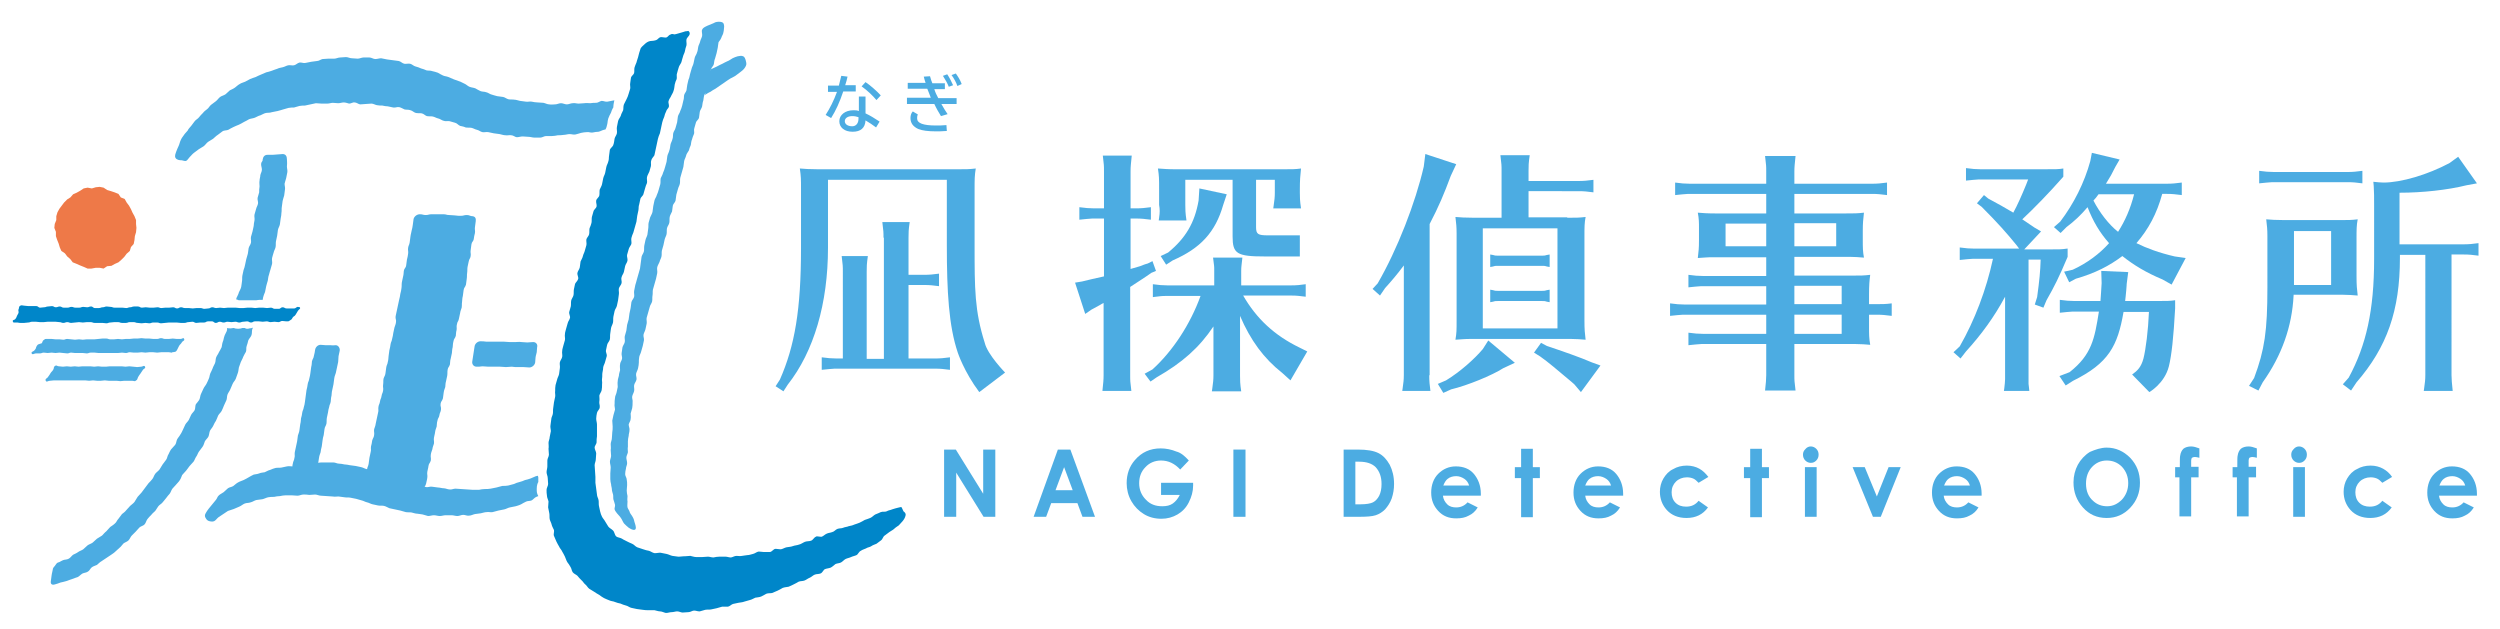 <?xml version="1.0" encoding="utf-8"?>
<!-- Generator: Adobe Illustrator 23.0.6, SVG Export Plug-In . SVG Version: 6.00 Build 0)  -->
<svg version="1.1" id="logo" xmlns="http://www.w3.org/2000/svg" xmlns:xlink="http://www.w3.org/1999/xlink" x="0px" y="0px"
	 viewBox="0 0 639.5 161" style="enable-background:new 0 0 639.5 161;" xml:space="preserve">
<style type="text/css">
	.st0{fill:#4CACE2;}
	.st1{fill:none;}
	.st2{fill:#EE7948;}
	.st3{fill:#0086C9;}
</style>
<g>
	<g>
		<g>
			<g>
				<path class="st0" d="M257.1,95.3l-6.6,5c-3.9-5.2-5.5-10.1-5.5-10.1c-2.3-6.8-2.8-15.6-2.8-27.4V46h-30.4v17.4
					c0,14.2-3.6,26.5-10.3,35l-1.1,1.7l-2-1.3l1.1-1.7c3.8-8.6,5.4-17.9,5.4-33.6v-15c0-2.9,0-3.2-0.3-5.4c1.2,0.1,2.5,0.2,4.7,0.2
					h35.6c2.3,0,3,0,4.7-0.2c-0.3,1.8-0.3,2.8-0.3,5.4v14.1c0,11.3,0,16.9,2.6,25.1C252.6,90.7,257.1,95.3,257.1,95.3z M226,60.8
					c0-1.5,0-1.5-0.3-4h7c-0.3,2-0.3,2.8-0.3,4v9.5h4c1.3,0,2.3-0.1,3.8-0.3v3.2c-1.6-0.2-2.3-0.3-3.8-0.3h-4v18.8h6.8
					c1.3,0,2.3-0.1,3.8-0.3v3.2c-1.6-0.2-2.3-0.3-3.8-0.3H214h-0.5c-1.3,0.1-1.4,0.1-3.3,0.3v-3.2c1.4,0.2,2.6,0.3,3.8,0.3h1.6V69.5
					c0-1.5,0-1.5-0.3-4h6.7c-0.3,2-0.3,2.8-0.3,4v22.3h4.4V60.8z"/>
				<path class="st0" d="M365.6,96c0,1.5,0.1,2.5,0.3,4h-7.2l0.1-0.7c0.2-1.5,0.3-2.1,0.3-3.4V67.9c-1.8,2.4-3,3.8-4.8,5.8l-1.3,1.9
					l-1.9-1.7l1.3-1.4c5-8.6,9.7-20.7,11.8-29.9l0.4-3.2l7.9,2.6l-1.4,3c-1.7,4.6-3.1,7.9-5.4,12.3V96z M387.5,92.8l-3,1.4
					c-2.8,1.8-9.1,4.4-13.3,5.4l-2,0.9l-1.4-2.3l2.1-0.9c3.6-2.2,7.2-5.4,9.4-8l1.4-2.2L387.5,92.8z M400.9,55.7c2.3,0,3,0,4.7-0.2
					c-0.3,1.5-0.3,2.7-0.3,5v21.4c0,2.5,0.1,3.3,0.3,5c-1.3-0.1-2.3-0.2-3.7-0.2h-1H377h-0.8c-1.6,0-2.2,0.1-3.9,0.2
					c0.3-1.8,0.3-2.3,0.3-5V60.6v-0.9c0-1.7-0.1-2.4-0.3-4.2c1.2,0.1,2.5,0.2,4.7,0.2h7.1v-12c0-1.5,0-1.5-0.3-4h7.5
					c-0.3,2-0.3,2.8-0.3,4v2.6h12.8c1.3,0,2.3-0.1,3.8-0.3v3.2c-1.6-0.2-2.3-0.3-3.8-0.3H391v6.7H400.9z M379.3,58.4V84h19.1V58.4
					H379.3z M395.7,88.5c3.9,1.3,8.5,2.9,11.5,4.2l2.2,0.8l-5,6.8l-1.7-2l-0.8-0.7c-3.7-3.1-5.9-5-7.9-6.4l-1.6-1l1.8-2.5
					L395.7,88.5z"/>
				<path class="st0" d="M586.7,75.6c-0.4,7.9-3,15.3-7.9,22.2l-1.1,2.1l-2.4-1.2l1.3-2c2.7-7.2,3.4-12.1,3.4-23.1V61.2v-0.9
					c0-1.7-0.1-2.4-0.3-4.2c1.2,0.1,2.5,0.2,4.7,0.2h14c2.3,0,3,0,4.7-0.2c-0.3,1.5-0.3,2.7-0.3,5v9.5c0,2.5,0.1,3.3,0.3,5
					c-1.3-0.1-2.3-0.2-3.7-0.2h-1H586.7z M604.3,46.9c-1.6-0.2-2.3-0.3-3.8-0.3h-18.8h-0.5c-1.3,0.1-1.4,0.1-3.3,0.3v-3.2
					c1.4,0.2,2.6,0.3,3.8,0.3h18.8c1.3,0,2.3-0.1,3.8-0.3V46.9z M596.3,72.9V59.1h-9.5v13.8H596.3z M613.9,66
					c0,13.4-3.3,22.8-11.1,31.8l-1.4,2.1l-2.1-1.6l1.5-1.7c4.5-8.3,6.5-17.3,6.5-30.3V52.7c0-2.7,0-3.1-0.1-5.1l-0.1-1.1
					c1.1,0.1,1.8,0.2,2.6,0.2c4.5,0,11.3-2,16.9-5l2.2-1.6l4.8,6.8l-2.7,0.5c-4.8,1.2-11.3,1.9-17.1,1.9v13.2h16.4
					c1.3,0,2.3-0.1,3.8-0.3v3.2c-1.6-0.2-2.3-0.3-3.8-0.3h-3.1V96c0,1.1,0.1,2,0.3,4h-7.4l0.1-0.7c0.2-1.5,0.3-2.1,0.3-3.4V65.2
					h-6.5V66z"/>
				<g>
					<path class="st1" d="M541.9,59.3c1.8-2.8,3.2-6,4.1-9.6h-9.1c-0.6,0.7-0.9,1.1-1.3,1.6C537.2,54.4,539.5,57.3,541.9,59.3z"/>
					<path class="st0" d="M525.4,58.1l1.7,1.5l1.5-1.5c2-1.5,3.6-3,5.4-5.1c1.4,3.6,3.1,6.5,5.5,9.2c-2.4,2.7-5.6,5.1-9.3,6.8
						l-2.2,0.5l1.3,2.7l1.7-0.9c4.9-1.4,8.6-3.3,11.9-5.8c2.9,2.3,6,4.2,10.3,6l2.3,1.3l3.6-6.8l-2.8-0.4c-3.9-0.9-7.2-2.1-9.8-3.4
						c3.1-3.6,5.2-7.5,6.6-12.6h1.2c1.4,0,2.2,0.1,3.8,0.3v-3.2c-1.5,0.2-2.5,0.3-3.8,0.3h-15.6c1.2-1.9,1.5-2.5,2.4-4.3l1.1-1.9
						l-7.1-1.7l-0.4,2.1c-1.5,5.5-4.2,10.9-7.7,15.5L525.4,58.1z M536.8,49.7h9.1c-0.9,3.6-2.3,6.8-4.1,9.6c-2.4-1.9-4.7-4.9-6.3-8
						C536,50.8,536.3,50.4,536.8,49.7z"/>
					<path class="st0" d="M543.6,77.1c0.1-0.7,0.2-1.9,0.3-2.9l0.1-1.3v-0.2l0.4-3.1l-6.9-0.3l0.1,3.1c-0.1,2.1-0.2,2.9-0.3,4.6
						h-6.6c-1.2,0-2.4-0.1-3.8-0.3V80c1.8-0.2,2-0.2,3.3-0.3h6.7c-1.1,6.9-1.8,11-7.5,15.5l-2.6,1l1.6,2.4l1.9-1.2
						c9.1-4.5,11.4-8.9,12.9-17.6h6.5c-0.2,4.8-0.8,9.5-1.4,11.9c-0.6,2.2-1.5,3.1-2.9,4.1l4.4,4.5c0,0,3.9-2.2,5-6.6
						c0.7-2.8,1.2-7.5,1.6-14.8v-2.1c-1.4,0.2-2,0.2-4.8,0.2H543.6z"/>
					<path class="st0" d="M528.7,63.6c-1.3,0.2-1.9,0.2-5.2,0.2h-5.7l4.3-4.6l-1.7-1c-1.5-1-1.9-1.3-3.1-2.1
						c3.1-2.9,6.8-6.7,10.5-10.9v-2.1c-1.2,0.2-1.8,0.2-5.1,0.2h-16c-1.2,0-2.4-0.1-3.8-0.3v3.2c1.8-0.2,2-0.2,3.3-0.3h12.6
						l-0.5,1.3c-1.1,2.7-2.3,5.4-3.3,7.2c-2-1.2-4.3-2.5-6.4-3.6l-1.1-0.9l-1.8,2.1l1.2,0.9c4,4,6.5,6.8,9,9.9l0.6,0.8h-11.4
						c-1.2,0-2.4-0.1-3.8-0.3v3.2c1.8-0.2,2-0.2,3.3-0.3h5.2c-1.7,7.9-4.7,15.8-8.5,22.4l-1.6,1.5l1.8,1.6l1.4-1.8
						c4-4.4,7.2-8.8,10-14V97c0,0.7-0.1,1.3-0.2,2.3l-0.1,0.7h0.3v0h6v0h0.2c-0.1-0.7-0.1-1.3-0.2-1.8V66.4h3.1
						c-0.1,3.1-0.3,5.2-0.9,9.6l-0.6,1.9l2.2,0.8l0.8-1.9c2-3.5,3.2-5.9,5.4-11.1V63.6z"/>
				</g>
				<g>
					<rect x="459" y="57.1" class="st1" width="10.7" height="5.8"/>
					<rect x="459" y="80.5" class="st1" width="12.1" height="4.9"/>
					<rect x="441.4" y="57.1" class="st1" width="10.4" height="5.8"/>
					<rect x="459" y="73.1" class="st1" width="12.1" height="4.7"/>
					<path class="st0" d="M480.1,77.8h-2v-2.5c0-2.3,0.1-3.5,0.3-5c-1.7,0.2-2.4,0.2-4.7,0.2H459v-4.8h14.1c1.4,0,2.4,0.1,3.7,0.2
						c-0.3-1.6-0.3-2.5-0.3-4.6v-2.3c0-1.9,0.1-2.9,0.3-4.6c-1.7,0.2-2.4,0.2-4.7,0.2H459v-5h19.9c1.4,0,2.2,0.1,3.8,0.3v-3.2
						c-1.5,0.2-2.5,0.3-3.8,0.3H459v-3.1c0-1.2,0.1-2,0.3-4h-7.8c0.3,2.5,0.3,2.5,0.3,4v3.1h-19.5c-1.2,0-2.4-0.1-3.8-0.3v3.2
						c1.8-0.2,2-0.2,3.3-0.3h20v5H439c-2.3,0-3.5-0.1-4.7-0.2c0.3,1.6,0.3,2.5,0.3,4v3c0,2.3-0.1,2.7-0.3,4.6
						c1.7-0.1,2.3-0.2,3.9-0.2h13.6v4.8h-16.1c-1.2,0-2.4-0.1-3.8-0.3v3.2c1.8-0.2,2-0.2,3.3-0.3h16.6v4.7H431
						c-1.2,0-2.4-0.1-3.8-0.3v3.2c1.8-0.2,2-0.2,3.3-0.3h21.3v4.9h-16.1c-1.2,0-2.4-0.1-3.8-0.3v3.2c1.8-0.2,2-0.2,3.3-0.3h16.6v8
						c0,1.1-0.1,2-0.3,3.9h7.8c-0.3-2.5-0.3-2.5-0.3-4h0v-7.9h15.7c1.4,0,2.4,0.1,3.7,0.2c-0.3-1.7-0.3-2.5-0.3-5v-2.7h2
						c1.4,0,2.2,0.1,3.8,0.3v-3.2C482.4,77.8,481.4,77.8,480.1,77.8z M459,57.1h10.7V63H459V57.1z M441.4,63v-5.8h10.4V63H441.4z
						 M471.1,85.4H459v-4.9h12.1V85.4z M471.1,77.8H459v-4.7h12.1V77.8z"/>
				</g>
				<g>
					<path class="st0" d="M296.5,55.7l-0.1,0.7h7.1c-0.3-2-0.3-2.9-0.3-4V46h12.1v14.5c0,4.4,1.1,5.1,8.2,5.1h9l0-5.4h-8.2
						c-2.5,0-3-0.3-3-2.1V46h4.8v3.3c0,1.2-0.1,1.9-0.3,3.3l-0.1,0.7h7.1c-0.3-2-0.3-2.9-0.3-4v-0.8c0-2.5,0.1-3.5,0.3-5.4
						c-1.4,0.2-2.3,0.2-4.7,0.2h-27.2c-2.3,0-3.1-0.1-4.7-0.2c0.3,2.1,0.3,2.4,0.3,5.4v3.9C296.7,53.6,296.7,54.3,296.5,55.7z"/>
					<path class="st0" d="M298.8,64.6l-1.9,0.9l1.4,2.2l1.7-1.1c7.1-3.1,10.9-7.2,12.9-14.2l0.9-2.7l-7-1.5l-0.2,3.1
						C305.6,57,303.3,60.9,298.8,64.6z"/>
					<path class="st0" d="M332.4,88.9c-6.4-3.1-11-7.4-14.4-13.3h12.3c1.4,0,2.1,0.1,3.7,0.3v-3.2c-1.4,0.2-2.3,0.3-3.7,0.3h-12.8
						v-3.7c0-1.2,0.1-1.3,0.3-3.4h-7.5c0.3,2.5,0.3,1.9,0.3,3.4V73h-12c-1.2,0-2.3-0.1-3.7-0.3V76c1.8-0.2,2-0.3,3.5-0.3h8.7
						c-2.6,7.2-7.1,14.1-12.3,18.8l-2,1.1l1.5,2l1.6-1.1c6.5-3.7,10.9-7.6,14.5-13V96c0,1.2-0.1,1.9-0.3,3.4l-0.1,0.7h7.5
						c-0.3-2-0.3-2.9-0.3-4V80.8c2.7,6.3,6.1,10.9,10.8,14.6l2.1,1.9l4.3-7.4L332.4,88.9z"/>
					<path class="st0" d="M289.1,86.5L289.1,86.5V73.4c1.5-1,4.2-2.7,5.4-3.6l1.2-0.5l-0.9-2.5l-1.2,0.6c-1.1,0.3-1.4,0.5-2,0.7
						l-2.4,0.7V55.9h1.4c1.4,0,2.2,0.1,3.8,0.3V53c-1.5,0.2-2.5,0.3-3.8,0.3h-1.4v-9.5c0-1.2,0.1-2,0.3-4h-7.4
						c0.3,2.5,0.3,2.5,0.3,4v9.5h-2.5c-1.2,0-2.4-0.1-3.8-0.3v3.2c1.8-0.2,2-0.2,3.3-0.3h3v14.8c-3.2,0.7-3.5,0.8-5.6,1.3l-1.8,0.3
						l2.6,8l1.6-1.1l2.2-1.2c0.3-0.2,0.5-0.3,0.9-0.5V96c0,1.2-0.1,2-0.3,4h7.4c-0.3-2.5-0.3-2.5-0.3-4V86.5z"/>
				</g>
				<path class="st0" d="M394.4,65.4c1.2,0,0.6-0.1,2-0.3v3.2c-1.4-0.2-0.7-0.3-2-0.3h-11.2c-1.3,0-0.6,0.1-2,0.3v-3.2
					c1.4,0.2,0.8,0.3,2,0.3H394.4z"/>
				<path class="st0" d="M394.4,74.4c1.2,0,0.6-0.1,2-0.3v3.2c-1.4-0.2-0.7-0.3-2-0.3h-11.2c-1.3,0-0.6,0.1-2,0.3v-3.2
					c1.4,0.2,0.8,0.3,2,0.3H394.4z"/>
			</g>
			<g>
				<path class="st0" d="M214.6,21.8c0.3-1.1,0.4-1.5,0.6-2.4l1.6,0.2c-0.2,0.9-0.3,1.3-0.6,2.2h2.7v1.6h-3.2
					c-0.9,2.7-1.9,4.9-3.1,6.8l-1.4-0.8c1.1-1.7,2.1-3.7,2.9-5.9h-2.3v-1.6H214.6z M221.4,24.7V29c1.1,0.5,2.4,1.3,3.6,2.1l-0.9,1.5
					c-0.9-0.7-1.7-1.2-2.7-1.8c-0.1,1.9-1.2,2.9-3.3,2.9c-2.1,0-3.4-1.1-3.4-2.7c0-1.6,1.5-2.8,3.6-2.8c0.5,0,0.9,0,1.4,0.2v-3.7
					H221.4z M219.7,30c-0.6-0.2-1.1-0.3-1.7-0.3c-1.1,0-1.9,0.5-1.9,1.3c0,0.8,0.8,1.3,1.9,1.3c1,0,1.6-0.8,1.6-1.9V30z M224.2,25.6
					c-1-1.2-2.5-2.6-3.8-3.5l1-1.1c1.2,0.8,2.9,2.3,3.9,3.4L224.2,25.6z"/>
				<path class="st0" d="M236.8,21.3c-0.2-0.6-0.4-1.2-0.5-1.7l1.6-0.1c0.2,0.7,0.4,1.4,0.6,1.8h3.2v1.5H239c0.2,0.7,0.6,1.6,1,2.3
					h4.7v1.5h-3.9c0.5,0.9,1.1,1.9,1.6,2.6l-1.7,0.5c-0.5-0.8-1.2-2-1.7-3.1H232V25h6.1c-0.2-0.6-0.6-1.5-0.9-2.3h-5v-1.5H236.8z
					 M242.2,33.5c-1.2,0.1-2.2,0.1-2.8,0.1c-2,0-3.5-0.2-4.5-0.6c-1.3-0.6-2-1.5-2-2.8c0-0.7,0.2-1.3,0.6-1.7l1.3,0.8
					c-0.2,0.3-0.2,0.7-0.2,1c0,1.2,1.5,1.8,4.8,1.8c0.8,0,1.6,0,2.7-0.1L242.2,33.5z M242.7,22.2c-0.3-0.8-0.8-1.7-1.5-2.8l1.1-0.4
					c0.6,0.9,1.1,1.9,1.5,2.8L242.7,22.2z M244.9,22c-0.3-0.9-0.9-2-1.5-2.8l1.1-0.4c0.5,0.7,1.1,1.6,1.5,2.7L244.9,22z"/>
			</g>
		</g>
		<g>
			<path class="st0" d="M241.5,115h3l7,11.3V115h3.1v17.2h-3l-7-11.3v11.3h-3.1V115z"/>
			<path class="st0" d="M270.6,115h3.2l6.3,17.2h-3.2l-1.3-3.5h-6.7l-1.3,3.5h-3.2L270.6,115z M272.2,119.5l-2.2,5.9h4.4
				L272.2,119.5z"/>
			<path class="st0" d="M304.1,117.8l-2.2,2.3c-1.4-1.5-3-2.3-4.9-2.3c-1.6,0-3,0.6-4,1.7c-1.1,1.1-1.6,2.5-1.6,4.1
				c0,1.7,0.6,3.1,1.7,4.2c1.1,1.2,2.5,1.7,4.2,1.7c1.1,0,2-0.2,2.7-0.7c0.7-0.5,1.3-1.2,1.8-2.2H297v-3.1h8.2l0,0.7
				c0,1.5-0.4,2.9-1.1,4.3s-1.7,2.4-2.9,3.1c-1.2,0.7-2.6,1.1-4.1,1.1c-1.7,0-3.2-0.4-4.5-1.2s-2.4-1.9-3.2-3.3
				c-0.8-1.4-1.2-3-1.2-4.6c0-2.3,0.7-4.3,2.1-5.9c1.7-2,3.9-3,6.6-3c1.4,0,2.8,0.3,4,0.8C302.1,115.8,303.1,116.7,304.1,117.8z"/>
			<path class="st0" d="M315.5,115h3.1v17.2h-3.1V115z"/>
			<path class="st0" d="M343.6,115h3.7c2.4,0,4.1,0.3,5.3,0.9c1.2,0.6,2.1,1.6,2.9,3c0.7,1.4,1.1,3,1.1,4.9c0,1.3-0.2,2.5-0.6,3.7
				c-0.4,1.1-1,2-1.7,2.8c-0.7,0.7-1.5,1.2-2.4,1.5c-0.9,0.3-2.3,0.4-4.5,0.4h-3.7V115z M346.7,118.1V129h1.4c1.4,0,2.5-0.2,3.1-0.5
				c0.6-0.3,1.2-0.9,1.6-1.7c0.4-0.8,0.6-1.8,0.6-3c0-1.8-0.5-3.2-1.5-4.3c-0.9-0.9-2.3-1.4-4.2-1.4H346.7z"/>
			<path class="st0" d="M378.8,126.8h-9.7c0.1,0.9,0.5,1.6,1.1,2.2s1.4,0.8,2.3,0.8c1.1,0,2.1-0.4,2.9-1.3l2.6,1.3
				c-0.6,1-1.4,1.7-2.3,2.1c-0.9,0.5-1.9,0.7-3.2,0.7c-1.9,0-3.4-0.6-4.6-1.9c-1.2-1.3-1.8-2.8-1.8-4.7c0-1.9,0.6-3.6,1.8-4.8
				s2.7-1.9,4.5-1.9c1.9,0,3.5,0.6,4.6,1.9s1.8,3,1.8,5.1L378.8,126.8z M375.8,124.2c-0.2-0.7-0.6-1.3-1.2-1.7
				c-0.6-0.4-1.3-0.7-2.1-0.7c-0.8,0-1.6,0.2-2.2,0.7c-0.4,0.3-0.8,0.9-1.1,1.7H375.8z"/>
			<path class="st0" d="M389.1,114.8h3v4.7h1.8v2.8h-1.8v10h-3v-10h-1.6v-2.8h1.6V114.8z"/>
			<path class="st0" d="M415.2,126.8h-9.7c0.1,0.9,0.5,1.6,1.1,2.2s1.4,0.8,2.3,0.8c1.1,0,2.1-0.4,2.9-1.3l2.6,1.3
				c-0.6,1-1.4,1.7-2.3,2.1c-0.9,0.5-1.9,0.7-3.2,0.7c-1.9,0-3.4-0.6-4.6-1.9c-1.2-1.3-1.8-2.8-1.8-4.7c0-1.9,0.6-3.6,1.8-4.8
				s2.7-1.9,4.5-1.9c1.9,0,3.5,0.6,4.6,1.9s1.8,3,1.8,5.1L415.2,126.8z M412.1,124.2c-0.2-0.7-0.6-1.3-1.2-1.7
				c-0.6-0.4-1.3-0.7-2.1-0.7c-0.8,0-1.6,0.2-2.2,0.7c-0.4,0.3-0.8,0.9-1.1,1.7H412.1z"/>
			<path class="st0" d="M437,122l-2.5,1.5c-0.5-0.5-0.9-0.9-1.4-1.1c-0.5-0.2-1-0.3-1.6-0.3c-1.1,0-2.1,0.4-2.8,1.1
				c-0.7,0.7-1.1,1.6-1.1,2.7c0,1.1,0.3,2,1,2.7c0.7,0.7,1.6,1,2.7,1c1.4,0,2.4-0.5,3.2-1.5l2.4,1.7c-1.3,1.8-3.1,2.7-5.5,2.7
				c-2.1,0-3.8-0.7-5-2s-1.8-2.9-1.8-4.7c0-1.2,0.3-2.4,0.9-3.4c0.6-1,1.4-1.9,2.5-2.4c1-0.6,2.2-0.9,3.5-0.9c1.2,0,2.3,0.3,3.2,0.8
				S436.3,121.1,437,122z"/>
			<path class="st0" d="M447.7,114.8h3v4.7h1.8v2.8h-1.8v10h-3v-10h-1.6v-2.8h1.6V114.8z"/>
			<path class="st0" d="M463.2,114.2c0.5,0,1,0.2,1.4,0.6c0.4,0.4,0.6,0.9,0.6,1.5c0,0.6-0.2,1.1-0.6,1.5c-0.4,0.4-0.8,0.6-1.4,0.6
				c-0.5,0-1-0.2-1.4-0.6c-0.4-0.4-0.6-0.9-0.6-1.5c0-0.6,0.2-1,0.6-1.4C462.2,114.4,462.7,114.2,463.2,114.2z M461.7,119.5h3v12.7
				h-3V119.5z"/>
			<path class="st0" d="M473.9,119.5h3.1l3.1,7.5l3-7.5h3.1l-5.1,12.7h-2L473.9,119.5z"/>
			<path class="st0" d="M506.9,126.8h-9.7c0.1,0.9,0.5,1.6,1.1,2.2s1.4,0.8,2.3,0.8c1.1,0,2.1-0.4,2.9-1.3l2.6,1.3
				c-0.6,1-1.4,1.7-2.3,2.1c-0.9,0.5-1.9,0.7-3.2,0.7c-1.9,0-3.4-0.6-4.6-1.9c-1.2-1.3-1.8-2.8-1.8-4.7c0-1.9,0.6-3.6,1.8-4.8
				s2.7-1.9,4.5-1.9c1.9,0,3.5,0.6,4.6,1.9s1.8,3,1.8,5.1L506.9,126.8z M503.9,124.2c-0.2-0.7-0.6-1.3-1.2-1.7
				c-0.6-0.4-1.3-0.7-2.1-0.7c-0.8,0-1.6,0.2-2.2,0.7c-0.4,0.3-0.8,0.9-1.1,1.7H503.9z"/>
			<path class="st0" d="M538.9,114.5c2.3,0,4.3,0.9,6,2.6c1.7,1.8,2.5,3.9,2.5,6.4c0,2.5-0.8,4.6-2.5,6.4c-1.6,1.7-3.6,2.6-6,2.6
				c-2.5,0-4.5-0.9-6.1-2.7c-1.6-1.8-2.4-3.9-2.4-6.4c0-1.6,0.4-3.2,1.1-4.5s1.8-2.5,3.1-3.3C536,115,537.4,114.5,538.9,114.5z
				 M538.9,117.8c-1.5,0-2.8,0.6-3.8,1.7c-1,1.1-1.5,2.5-1.5,4.2c0,1.9,0.6,3.4,1.9,4.5c1,0.9,2.2,1.3,3.5,1.3
				c1.5,0,2.7-0.6,3.8-1.7c1-1.1,1.6-2.5,1.6-4.2c0-1.6-0.5-3-1.6-4.2C541.7,118.3,540.4,117.8,538.9,117.8z"/>
			<path class="st0" d="M556.5,119.5h1.1c0-1.7,0-2.7,0.1-3c0.1-0.7,0.4-1.3,0.8-1.7c0.5-0.4,1.2-0.6,2-0.6c0.6,0,1.3,0.2,2.1,0.5
				v2.4c-0.4-0.1-0.8-0.2-1.1-0.2c-0.4,0-0.6,0.1-0.8,0.2c-0.1,0.1-0.2,0.4-0.2,0.7l0,1.6h1.9v2.7h-1.9v10h-3v-10h-1.1V119.5z"/>
			<path class="st0" d="M571.2,119.5h1.1c0-1.7,0-2.7,0.1-3c0.1-0.7,0.4-1.3,0.8-1.7c0.5-0.4,1.2-0.6,2-0.6c0.6,0,1.3,0.2,2.1,0.5
				v2.4c-0.4-0.1-0.8-0.2-1.1-0.2c-0.4,0-0.6,0.1-0.8,0.2c-0.1,0.1-0.2,0.4-0.2,0.7l0,1.6h1.9v2.7h-1.9v10h-3v-10h-1.1V119.5z"/>
			<path class="st0" d="M588.1,114.2c0.5,0,1,0.2,1.4,0.6c0.4,0.4,0.6,0.9,0.6,1.5c0,0.6-0.2,1.1-0.6,1.5c-0.4,0.4-0.8,0.6-1.4,0.6
				c-0.5,0-1-0.2-1.4-0.6c-0.4-0.4-0.6-0.9-0.6-1.5c0-0.6,0.2-1,0.6-1.4C587.1,114.4,587.6,114.2,588.1,114.2z M586.6,119.5h3v12.7
				h-3V119.5z"/>
			<path class="st0" d="M611.9,122l-2.5,1.5c-0.5-0.5-0.9-0.9-1.4-1.1c-0.5-0.2-1-0.3-1.6-0.3c-1.1,0-2.1,0.4-2.8,1.1
				c-0.7,0.7-1.1,1.6-1.1,2.7c0,1.1,0.3,2,1,2.7c0.7,0.7,1.6,1,2.7,1c1.4,0,2.4-0.5,3.2-1.5l2.4,1.7c-1.3,1.8-3.1,2.7-5.5,2.7
				c-2.1,0-3.8-0.7-5-2s-1.8-2.9-1.8-4.7c0-1.2,0.3-2.4,0.9-3.4c0.6-1,1.4-1.9,2.5-2.4c1-0.6,2.2-0.9,3.5-0.9c1.2,0,2.3,0.3,3.2,0.8
				S611.3,121.1,611.9,122z"/>
			<path class="st0" d="M633.6,126.8h-9.7c0.1,0.9,0.5,1.6,1.1,2.2s1.4,0.8,2.3,0.8c1.1,0,2.1-0.4,2.9-1.3l2.6,1.3
				c-0.6,1-1.4,1.7-2.3,2.1c-0.9,0.5-1.9,0.7-3.2,0.7c-1.9,0-3.4-0.6-4.6-1.9c-1.2-1.3-1.8-2.8-1.8-4.7c0-1.9,0.6-3.6,1.8-4.8
				s2.7-1.9,4.5-1.9c1.9,0,3.5,0.6,4.6,1.9s1.8,3,1.8,5.1L633.6,126.8z M630.6,124.2c-0.2-0.7-0.6-1.3-1.2-1.7
				c-0.6-0.4-1.3-0.7-2.1-0.7c-0.8,0-1.6,0.2-2.2,0.7c-0.4,0.3-0.8,0.9-1.1,1.7H630.6z"/>
		</g>
	</g>
	<g>
		<path class="st0" d="M121.9,93.8c-0.7,0-1.2-0.6-1.1-1.3c0.1-0.6,0.1-0.6,0.2-1.3c0.1-0.6,0.1-0.6,0.2-1.3
			c0.1-0.6,0.1-0.6,0.2-1.3c0.1-0.7,0.8-1.3,1.5-1.3c0.7,0,0.7,0,1.5,0.1c0.7,0,0.7,0,1.5,0c0.7,0,0.7,0,1.5,0c0.7,0,0.7,0,1.5,0
			c0.7,0,0.7,0.1,1.5,0.1c0.7,0,0.7,0,1.5,0c0.7,0,0.7-0.1,1.5,0c0.7,0,0.7,0.1,1.5,0.1c0.7,0,0.7-0.1,1.5-0.1c0.7,0,1.2,0.6,1,1.3
			c-0.1,0.6,0,0.6-0.1,1.3c-0.1,0.6-0.2,0.6-0.3,1.3c-0.1,0.6,0,0.6-0.1,1.3c-0.1,0.7-0.8,1.3-1.5,1.3c-0.7,0-0.7-0.1-1.5-0.1
			c-0.7,0-0.7,0-1.5,0c-0.7,0-0.7,0-1.5-0.1c-0.7,0-0.7,0.1-1.5,0.1c-0.7,0-0.7-0.1-1.5-0.1c-0.7,0-0.7,0-1.5,0c-0.7,0-0.7,0-1.5,0
			c-0.7,0-0.7-0.1-1.5-0.1C122.6,93.8,122.6,93.8,121.9,93.8z"/>
		<g>
			<path class="st1" d="M230.5,129.7c-0.2,0-0.4,0.1-0.9,0.2c-0.4,0.1-0.8,0.2-1.4,0.4c-0.4,0.2-0.9,0.2-1.4,0.5
				c-0.4,0.2-1,0-1.5,0.2c-0.4,0.2-0.9,0.4-1.4,0.6c-0.4,0.2-0.8,0.7-1.3,0.9c-0.4,0.2-0.9,0.3-1.4,0.5c-0.4,0.2-0.8,0.5-1.3,0.7
				c-0.4,0.2-0.9,0.3-1.4,0.5c-0.4,0.2-0.9,0.3-1.4,0.4c-0.4,0.2-1,0.2-1.4,0.4c-0.4,0.2-1,0.1-1.5,0.3c-0.5,0.2-0.8,0.7-1.3,0.8
				c-0.5,0.2-1,0.2-1.4,0.4c-0.5,0.2-0.8,0.6-1.3,0.8c-0.1,0-0.2,0-0.3,0c-0.3,0-0.6-0.1-0.9-0.1c-0.1,0-0.2,0-0.3,0.1
				c-0.5,0.2-0.7,0.8-1.2,1c-0.5,0.2-1.1,0.1-1.6,0.3c-0.5,0.2-1,0.6-1.5,0.7c-0.5,0.2-1.1,0.2-1.6,0.4c-0.5,0.2-1.1,0.2-1.6,0.3
				c-0.5,0.1-0.9,0.4-1.4,0.5c-0.1,0-0.2,0-0.3,0c-0.3,0-0.7-0.1-1-0.1c-0.1,0-0.2,0-0.2,0c-0.5,0.1-0.8,0.7-1.3,0.8
				c-0.2,0-0.4,0-0.6,0c-0.1,0-0.2,0-0.3,0c-0.2,0-0.4,0-0.6,0c-0.1,0-0.1,0-0.2,0c-0.3,0-0.7-0.1-1.1-0.1c-0.1,0-0.1,0-0.2,0
				c-0.5,0.1-0.9,0.5-1.4,0.6c-0.5,0.1-0.9,0.3-1.4,0.3c-0.5,0.1-1,0.1-1.4,0.2c-0.5,0.1-1,0-1.4,0c-0.5,0-0.9,0.3-1.4,0.4
				c0,0-0.1,0-0.1,0c-0.4,0-0.9-0.2-1.3-0.2c0,0,0,0,0,0c-0.1,0-0.3,0-0.4,0c-0.3,0-0.5,0-0.8,0c-0.1,0-0.2,0-0.4,0
				c-0.5,0-1,0.1-1.5,0.2c0,0,0,0,0,0c-0.5,0-1-0.2-1.4-0.2c0,0,0,0,0,0c-0.5,0-1,0.1-1.5,0.1h0c-0.4,0-0.9,0-1.3,0
				c-0.1,0-0.1,0-0.2,0c-0.5,0-1-0.2-1.5-0.3c0,0-0.1,0-0.1,0c-0.4,0-0.9,0.1-1.3,0.1c0,0-0.1,0-0.1,0c-0.1,0-0.1,0-0.2,0
				c-0.4,0-0.8,0.1-1.2,0.1c-0.1,0-0.1,0-0.2,0c-0.5-0.1-1-0.1-1.5-0.2c-0.5-0.1-1-0.4-1.5-0.5c-0.5-0.1-1-0.2-1.5-0.3
				c-0.1,0-0.2,0-0.4,0c-0.3,0-0.6,0.1-0.9,0.1c-0.1,0-0.2,0-0.3,0c-0.5-0.1-1-0.5-1.4-0.6c-0.5-0.1-1-0.2-1.5-0.4
				c-0.5-0.2-1-0.3-1.5-0.5c-0.5-0.2-0.8-0.7-1.3-0.9c-0.5-0.2-0.9-0.4-1.3-0.6c-0.5-0.3-0.9-0.4-1.3-0.7c-0.5-0.3-1.2-0.3-1.5-0.6
				c-0.4-0.4-0.4-1.1-0.8-1.5c-0.4-0.4-0.9-0.6-1.2-1c-0.3-0.4-0.5-0.9-0.8-1.3c-0.2-0.4-0.6-0.8-0.8-1.2c-0.2-0.4-0.4-0.9-0.5-1.4
				c-0.1-0.4-0.2-1-0.3-1.4c-0.1-0.5,0-1-0.1-1.5c-0.1-0.5-0.4-0.9-0.4-1.4c-0.1-0.5-0.1-1-0.2-1.5c-0.1-0.5-0.1-1-0.2-1.5
				c0-0.5,0-1,0-1.5c0-0.5-0.1-1-0.1-1.5c0-0.5-0.1-1-0.1-1.5c0-0.5,0.3-1,0.3-1.5c0-0.5,0.1-1,0.1-1.5c0-0.5-0.4-1-0.4-1.5
				c0-0.5,0.5-0.9,0.5-1.4c0-0.5,0-1,0.1-1.5c0-0.5,0-1,0-1.5c0-0.5,0-1,0-1.5c0-0.5-0.2-1-0.2-1.5c0-0.5,0.1-1,0.2-1.5
				c0.1-0.5,0.7-0.9,0.7-1.4c0.1-0.5-0.2-1-0.1-1.5c0.1-0.5,0-1,0-1.5c0.1-0.5,0.5-0.9,0.6-1.4c0.1-0.5,0.1-1,0.1-1.5
				c0.1-0.5-0.1-1,0-1.5c0.1-0.5,0-1,0.1-1.5c0.1-0.5,0.2-1,0.2-1.4c0.1-0.5,0.4-0.9,0.5-1.4c0.1-0.5,0.3-0.9,0.4-1.4
				c0.1-0.5-0.3-1-0.2-1.5c0.1-0.5,0.2-1,0.3-1.4c0.1-0.5,0.6-0.9,0.7-1.4c0.1-0.5,0-1,0.1-1.5c0.1-0.5,0.1-1,0.2-1.4
				c0.1-0.5,0.4-0.9,0.5-1.4c0.1-0.5,0-1,0.1-1.5c0.1-0.5,0.2-1,0.3-1.4c0.1-0.5,0.5-0.9,0.6-1.4c0.1-0.5,0.2-1,0.3-1.4
				c0.1-0.5,0.1-1,0.2-1.5c0.1-0.5-0.1-1,0-1.5c0.1-0.5,0.6-0.9,0.7-1.4c0.1-0.5-0.2-1,0-1.5c0.1-0.5,0.5-0.9,0.6-1.4
				c0.1-0.5,0.2-1,0.3-1.4c0.1-0.5,0.5-0.9,0.6-1.4c0.1-0.5-0.2-1.1-0.1-1.5c0.1-0.5,0.3-0.9,0.4-1.4c0.1-0.5,0.5-0.9,0.7-1.4
				c0.1-0.5-0.1-1,0-1.5c0.1-0.5,0.3-0.9,0.5-1.4c0.1-0.5,0.3-0.9,0.4-1.4c0.1-0.5,0.3-0.9,0.4-1.4c0.1-0.5,0.1-1,0.2-1.5
				c0.1-0.5,0.2-1,0.3-1.4c0.1-0.5,0-1,0.2-1.5c0.1-0.5,0.2-1,0.3-1.4c0.1-0.5,0.7-0.8,0.8-1.3c0.1-0.5,0.3-0.9,0.4-1.4
				c0.1-0.5,0.3-0.9,0.5-1.4c0.1-0.5-0.1-1,0-1.5c0.1-0.5,0.4-0.9,0.6-1.4c0.1-0.5,0.3-0.9,0.4-1.4c0.1-0.5-0.1-1,0.1-1.5
				c0.1-0.5,0.6-0.9,0.8-1.3c0.1-0.5,0.2-1,0.3-1.4c0.1-0.5,0.2-1,0.3-1.4c0.1-0.5,0.2-1,0.3-1.4c0.1-0.5,0.3-0.9,0.5-1.4
				c0.1-0.5,0.2-1,0.3-1.4c0.1-0.5,0.2-1,0.3-1.4c0.1-0.5,0.3-0.9,0.5-1.4c0.1-0.5,0.3-1,0.5-1.4c0.1-0.5,0.6-0.8,0.7-1.2
				c0.1-0.5-0.2-1-0.1-1.4c0.2-0.7,0.6-1.1,0.6-1.2c0.2-0.5,0.6-1,0.7-1.5c0.2-0.5,0.2-1.1,0.3-1.6c0.1-0.5,0.3-1,0.5-1.4
				c0.1-0.5-0.1-1.1,0.1-1.5c0.1-0.5,0.3-1,0.4-1.4c0.1-0.5,0.5-0.9,0.7-1.4c0.1-0.5,0.3-1,0.4-1.4c0.1-0.5,0.4-0.9,0.5-1.4
				c0.1-0.5,0.2-1,0.4-1.5c0.1-0.5-0.1-1.1,0-1.5c0.1-0.5,0.7-0.9,0.8-1.3c0.1-0.4,0-0.6-0.3-0.9C175.6,8,175.5,8,175.4,8
				c-0.2,0-0.5,0.2-1,0.3c-0.7,0.2-0.7,0.2-1.4,0.4c-0.2,0-0.3,0.1-0.4,0.1c-0.2,0-0.4-0.1-0.6-0.1c-0.1,0-0.3,0-0.4,0.1
				c-0.7,0.2-0.6,0.6-1.2,0.8c-0.1,0-0.2,0-0.3,0c-0.3,0-0.5-0.1-0.8-0.1c-0.1,0-0.2,0-0.3,0c-0.7,0.2-0.6,0.6-1.3,0.8
				c-0.7,0.2-0.7,0.1-1.4,0.2c-0.5,0.1-1,0.4-1.4,0.8c-0.4,0.4-1,0.8-1.1,1.3c-0.3,1-0.3,0.8-0.6,2.1c-0.2,0.5-0.3,1-0.4,1.3
				c-0.2,0.5-0.4,0.9-0.5,1.3c-0.1,0.4,0,1-0.1,1.4c-0.1,0.4-0.7,0.7-0.8,1.2c-0.1,0.4-0.1,0.9-0.2,1.4c-0.1,0.4,0.1,1,0,1.4
				c-0.1,0.4-0.3,0.9-0.4,1.3s-0.3,0.9-0.5,1.3c-0.2,0.5-0.5,0.9-0.7,1.4c-0.2,0.5-0.1,1.1-0.2,1.5c-0.2,0.5-0.5,0.9-0.6,1.4
				c-0.2,0.5-0.6,0.9-0.7,1.4c-0.1,0.5-0.2,1-0.3,1.5c-0.1,0.5,0.1,1.1,0,1.6c-0.1,0.5-0.5,0.9-0.6,1.4c-0.1,0.5-0.1,1-0.3,1.5
				c-0.1,0.5-0.7,0.8-0.9,1.3c-0.1,0.5-0.1,1-0.2,1.5c-0.1,0.5,0,1-0.2,1.5c-0.1,0.5-0.4,0.9-0.5,1.4c-0.1,0.5-0.2,1-0.3,1.5
				c-0.1,0.5-0.4,0.9-0.5,1.4c-0.1,0.5-0.2,1-0.3,1.5c-0.1,0.5-0.4,0.9-0.6,1.4c-0.1,0.5,0,1-0.1,1.5c-0.1,0.5-0.7,0.8-0.8,1.3
				c-0.1,0.5,0.2,1.1,0.1,1.5c-0.1,0.5-0.7,0.8-0.8,1.3c-0.1,0.5-0.3,0.9-0.4,1.4c-0.1,0.5,0,1-0.1,1.5c-0.1,0.5-0.3,0.9-0.5,1.4
				c-0.1,0.5,0,1-0.1,1.5c-0.1,0.5-0.6,0.9-0.7,1.3c-0.1,0.5,0.1,1,0,1.5c-0.1,0.5-0.3,0.9-0.4,1.4c-0.1,0.5-0.4,0.9-0.5,1.4
				c-0.1,0.5-0.4,0.9-0.6,1.4c-0.1,0.5-0.1,1-0.2,1.5c-0.1,0.5-0.5,0.9-0.6,1.4c-0.1,0.5,0.3,1.1,0.2,1.5c-0.1,0.5-0.6,0.9-0.8,1.3
				c-0.1,0.5-0.2,1-0.3,1.4c-0.1,0.5,0,1-0.1,1.5c-0.1,0.5-0.5,0.9-0.6,1.4c-0.1,0.5,0,1-0.1,1.5c-0.1,0.5-0.3,0.9-0.4,1.4
				c-0.1,0.5,0.3,1.1,0.2,1.5c-0.1,0.5-0.5,0.9-0.6,1.4c-0.1,0.5-0.3,0.9-0.4,1.4c-0.1,0.5-0.3,0.9-0.3,1.4c-0.1,0.5,0.1,1,0,1.5
				c-0.1,0.5-0.3,0.9-0.4,1.4c-0.1,0.5-0.3,0.9-0.3,1.4c-0.1,0.5,0.1,1,0,1.5c-0.1,0.5-0.5,0.9-0.6,1.4c-0.1,0.5,0.1,1,0,1.5
				c-0.1,0.5-0.1,1-0.2,1.5c-0.1,0.5-0.4,0.9-0.5,1.4c-0.1,0.5-0.3,0.9-0.4,1.4c-0.1,0.5-0.1,1-0.1,1.5c-0.1,0.5,0.1,1,0,1.5
				c-0.1,0.5-0.2,1-0.3,1.4c-0.1,0.5-0.1,1-0.2,1.5c-0.1,0.5,0,1-0.1,1.5c-0.1,0.5-0.4,0.9-0.4,1.4c-0.1,0.5-0.1,1-0.2,1.5
				c-0.1,0.5,0.1,1,0.1,1.5c-0.1,0.5-0.2,1-0.3,1.5c0,0.5-0.3,1-0.3,1.5c0,0.5,0.1,1,0,1.5c0,0.5,0.1,1,0.1,1.5c0,0.5-0.4,1-0.4,1.5
				c0,0.5,0,1,0,1.5c0,0.5-0.2,1-0.2,1.5c0,0.5,0.3,1,0.3,1.5c0,0.5,0.1,1,0.1,1.5c0,0.5-0.4,1-0.4,1.5c0,0.5,0,1,0.1,1.5
				c0,0.5,0.3,1,0.4,1.5c0,0.5-0.1,1-0.1,1.5c0.1,0.5,0.2,1,0.3,1.5c0.1,0.5,0,1,0.1,1.5c0.1,0.5,0.4,0.9,0.5,1.4
				c0.1,0.5,0.4,0.9,0.6,1.4c0.1,0.5-0.2,1.1,0,1.5c0.2,0.5,0.4,0.9,0.6,1.4c0.2,0.5,0.5,0.9,0.7,1.3c0.2,0.5,0.6,0.8,0.8,1.3
				c0.2,0.4,0.5,0.8,0.7,1.3c0.2,0.4,0.3,0.9,0.6,1.4c0.3,0.4,0.6,0.8,0.8,1.2c0.3,0.4,0.3,1,0.6,1.4c0.3,0.4,0.9,0.6,1.2,0.9
				c0.3,0.4,0.6,0.7,1,1.1c0.4,0.3,0.6,0.8,1,1.1c0.4,0.3,0.6,0.8,1,1.1c0.4,0.3,0.9,0.5,1.3,0.8c0.4,0.3,0.8,0.5,1.3,0.8
				c0.4,0.3,0.8,0.6,1.2,0.8c0.4,0.2,0.9,0.4,1.4,0.6c0.4,0.2,1,0.2,1.4,0.4c0.5,0.2,0.9,0.3,1.4,0.4c0.5,0.2,0.9,0.4,1.4,0.5
				c0.5,0.1,0.9,0.5,1.4,0.6c0.5,0.1,1,0.2,1.4,0.3c0.5,0.1,1,0.1,1.5,0.2c0.5,0.1,1,0.1,1.5,0.1c0.2,0,0.4,0,0.6,0
				c0.1,0,0.2,0,0.3,0c0.2,0,0.4,0,0.6,0c0.5,0.1,1,0.3,1.4,0.3c0.5,0,1,0.3,1.5,0.4c0,0,0,0,0.1,0c0.5,0,0.9-0.2,1.4-0.2
				c0,0,0,0,0,0c0,0,0,0,0,0c0.5,0,1-0.2,1.4-0.2c0,0,0,0,0,0c0.5,0,1,0.3,1.4,0.3c0,0,0,0,0,0c0.5,0,1-0.1,1.5-0.1
				c0.5,0,1-0.4,1.4-0.4c0,0,0.1,0,0.1,0c0.4,0,0.8,0.2,1.3,0.2c0,0,0.1,0,0.1,0c0.5-0.1,0.9-0.3,1.4-0.4c0.5-0.1,1,0,1.5-0.1
				c0.5-0.1,1-0.2,1.4-0.3c0.5-0.1,0.9-0.3,1.4-0.4c0.1,0,0.2,0,0.4,0c0.2,0,0.5,0,0.7,0c0.1,0,0.3,0,0.4,0c0.5-0.1,0.9-0.6,1.3-0.7
				c0.5-0.1,1-0.2,1.4-0.3c0.5-0.1,1-0.1,1.5-0.3c0.5-0.1,0.9-0.3,1.4-0.4c0.5-0.1,0.9-0.4,1.4-0.6c0.5-0.1,1-0.1,1.5-0.3
				c0.5-0.2,0.9-0.5,1.3-0.7c0.5-0.2,1-0.1,1.5-0.2c0.5-0.2,0.9-0.4,1.4-0.6c0.5-0.2,0.9-0.5,1.3-0.7c0.5-0.2,1-0.2,1.5-0.3
				c0.5-0.2,0.9-0.4,1.3-0.6c0.5-0.2,0.9-0.5,1.3-0.7c0.5-0.2,1-0.1,1.5-0.3c0.5-0.2,0.8-0.5,1.3-0.7c0.5-0.2,0.8-0.6,1.3-0.8
				c0.5-0.2,1-0.1,1.5-0.3c0.5-0.2,0.7-0.9,1.1-1.1c0.5-0.2,1-0.2,1.5-0.4c0.4-0.2,0.8-0.6,1.2-0.9c0.4-0.2,1-0.2,1.4-0.4
				c0.4-0.2,0.8-0.7,1.2-0.9c0.4-0.2,1-0.3,1.4-0.5c0.4-0.2,1-0.3,1.4-0.5c0.4-0.2,0.6-0.9,1.1-1.1c0.4-0.3,0.9-0.4,1.3-0.6
				c0.4-0.3,1-0.3,1.4-0.6c0.4-0.3,0.9-0.4,1.3-0.6c0.4-0.3,0.8-0.6,1.2-0.9c0.4-0.3,0.5-1,0.9-1.2c0.4-0.3,0.8-0.6,1.2-0.9
				c0.4-0.3,0.9-0.5,1.2-0.8c0.4-0.4,0.8-0.6,1.2-0.9c0.4-0.4,0.7-0.8,1-1.1c0.4-0.5,0.6-0.9,0.7-1.3c0.2-0.6-0.1-0.9-0.5-1.2
				C230.7,129.8,230.6,129.7,230.5,129.7z"/>
			<g>
				<path class="st0" d="M137.3,125.3l0-0.3c0-0.8,0.2-1.4,0.4-1.7c0,0,0,0,0,0c0-0.1,0-0.2,0-0.3c0-0.3,0-0.5,0-0.8
					c0,0,0-0.1,0-0.1c0-0.1-0.1-0.2-0.1-0.4c-0.2,0-0.3,0.1-0.5,0.1c-0.5,0.2-0.9,0.4-1.4,0.6c-0.5,0.2-1,0.3-1.4,0.4
					c-0.5,0.2-0.9,0.4-1.4,0.5c-0.5,0.1-1,0.3-1.4,0.5c-0.5,0.1-1,0.3-1.5,0.4c-0.5,0.1-1,0.1-1.5,0.1c-0.5,0.1-1,0.3-1.5,0.4
					c-0.5,0.1-1,0.2-1.5,0.3c-0.5,0.1-1,0.1-1.5,0.1c-0.5,0-1,0.1-1.5,0.2c-0.5,0-1,0-1.5,0c-0.5,0-1-0.1-1.5-0.1
					c-0.5,0-1-0.1-1.5-0.1c-0.5,0-1-0.1-1.5-0.1c-0.5,0-1,0.3-1.5,0.2c-0.5,0-1-0.3-1.5-0.3c-0.5,0-1-0.2-1.5-0.2
					c-0.5-0.1-1-0.1-1.5-0.2c-0.5-0.1-1,0.2-1.5,0.1c-0.1,0-0.3-0.1-0.4-0.1c0.2-0.2,0.3-0.5,0.4-0.8c0.1-0.7,0.2-0.7,0.3-1.5
					c0.1-0.7-0.1-0.8,0-1.5c0.1-0.7,0.2-0.7,0.3-1.5c0.1-0.7,0.4-0.7,0.6-1.4c0.1-0.7-0.1-0.8,0-1.5c0.1-0.7,0.2-0.7,0.4-1.4
					c0.1-0.7,0.2-0.7,0.4-1.4c0.1-0.7-0.1-0.8,0-1.5c0.1-0.7,0.2-0.7,0.3-1.5c0.1-0.7,0.2-0.7,0.4-1.4c0.1-0.7,0-0.8,0.2-1.5
					c0.1-0.7,0.4-0.7,0.5-1.4c0.1-0.7,0.3-0.7,0.4-1.4c0.1-0.7-0.2-0.8-0.1-1.5c0.1-0.7,0.4-0.7,0.6-1.4c0.1-0.7,0.1-0.7,0.2-1.5
					c0.1-0.7,0.2-0.7,0.4-1.4c0.1-0.7,0-0.8,0.2-1.5c0.1-0.7,0.2-0.7,0.3-1.4c0.1-0.7,0-0.8,0.1-1.5c0.1-0.7,0.4-0.7,0.6-1.4
					c0.1-0.7,0-0.8,0.2-1.5c0.1-0.7,0.2-0.7,0.3-1.4c0.1-0.7,0-0.7,0.2-1.5c0.1-0.7,0-0.7,0.2-1.5c0.1-0.7,0.4-0.7,0.6-1.4
					c0.1-0.7,0-0.7,0.2-1.5c0.1-0.7-0.1-0.8,0.1-1.5c0.1-0.7,0.4-0.7,0.5-1.4c0.1-0.7,0.2-0.7,0.3-1.4c0.1-0.7,0.2-0.7,0.4-1.4
					c0.1-0.7,0-0.8,0.1-1.5c0.1-0.7,0-0.7,0.2-1.5c0.1-0.7,0.1-0.7,0.2-1.5c0.1-0.7,0.4-0.7,0.6-1.4c0.1-0.7,0.1-0.7,0.2-1.5
					c0.1-0.7,0-0.8,0.1-1.5c0.1-0.7,0-0.8,0.1-1.5c0.1-0.7,0.2-0.7,0.3-1.4c0.1-0.7,0.4-0.7,0.5-1.4c0.1-0.7-0.1-0.8,0-1.5
					c0.1-0.7,0.1-0.7,0.2-1.5c0.1-0.7,0.5-0.7,0.6-1.4c0.1-0.7,0.1-0.7,0.3-1.5c0.1-0.7-0.1-0.8,0-1.5c0.1-0.7,0.1-0.7,0.2-1.5
					c0.1-0.7-0.1-1.2-0.8-1.3c-0.7,0-0.7-0.3-1.5-0.3c-0.7,0-0.8,0.2-1.5,0.2c-0.7,0-0.7,0-1.5-0.1c-0.7,0-0.7-0.1-1.5-0.1
					c-0.7,0-0.7-0.2-1.5-0.2c-0.7,0-0.7,0-1.5,0c-0.7,0-0.7,0-1.5,0c-0.7,0-0.8,0.2-1.5,0.2c-0.7,0-0.7-0.2-1.5-0.2
					c-0.7,0-1.4,0.5-1.6,1.2c-0.1,0.7-0.1,0.7-0.2,1.5c-0.1,0.7-0.1,0.7-0.3,1.5c-0.1,0.7-0.2,0.7-0.3,1.5c-0.1,0.7-0.1,0.7-0.2,1.5
					c-0.1,0.7-0.3,0.7-0.4,1.4c-0.1,0.7,0.1,0.8,0,1.5c-0.1,0.7-0.1,0.7-0.3,1.5c-0.1,0.7-0.1,0.7-0.2,1.5c-0.1,0.7-0.5,0.7-0.6,1.4
					c-0.1,0.7,0,0.7-0.2,1.5c-0.1,0.7-0.2,0.7-0.3,1.4c-0.1,0.7,0,0.8-0.1,1.5c-0.1,0.7-0.1,0.7-0.3,1.5c-0.1,0.7-0.1,0.7-0.3,1.5
					c-0.1,0.7-0.2,0.7-0.3,1.4c-0.1,0.7-0.2,0.7-0.3,1.4c-0.1,0.7-0.2,0.7-0.3,1.4c-0.1,0.7,0.2,0.8,0.1,1.5
					c-0.1,0.7-0.2,0.7-0.4,1.4c-0.1,0.7-0.2,0.7-0.3,1.4c-0.1,0.7-0.1,0.7-0.3,1.5c-0.1,0.7-0.3,0.7-0.4,1.4
					c-0.1,0.7-0.1,0.7-0.3,1.5c-0.1,0.7-0.1,0.7-0.2,1.5c-0.1,0.7,0,0.7-0.2,1.5c-0.1,0.7-0.3,0.7-0.4,1.4c-0.1,0.7-0.1,0.7-0.2,1.5
					c-0.1,0.7-0.3,0.7-0.5,1.4c-0.1,0.7,0,0.8-0.1,1.5c-0.1,0.7,0.1,0.8,0,1.5c-0.1,0.7-0.3,0.7-0.4,1.4c-0.1,0.7-0.3,0.7-0.4,1.4
					c-0.1,0.7-0.3,0.7-0.4,1.4c-0.1,0.7,0.1,0.8-0.1,1.5c-0.1,0.7-0.2,0.7-0.3,1.4c-0.1,0.7-0.2,0.7-0.3,1.4
					c-0.1,0.7-0.2,0.7-0.4,1.4c-0.1,0.7,0.1,0.8,0,1.5c-0.1,0.7-0.3,0.7-0.5,1.4c-0.1,0.7-0.1,0.7-0.3,1.5c-0.1,0.7,0.1,0.8-0.1,1.5
					c-0.1,0.7-0.2,0.7-0.3,1.4c-0.1,0.7-0.1,0.7-0.2,1.5c-0.1,0.7-0.3,0.7-0.4,1.4c0,0,0,0,0,0c0,0-0.1,0-0.1,0
					c-0.5-0.1-0.9-0.4-1.4-0.5c-0.5-0.1-1-0.2-1.4-0.3c-0.5-0.1-1-0.1-1.5-0.2c-0.5-0.1-1-0.2-1.4-0.2c-0.5-0.1-0.9-0.2-1.4-0.2
					c-0.5,0-0.9-0.3-1.4-0.3c-0.5,0-1,0-1.5,0c-0.5,0-1,0-1.5,0c-0.3,0-0.6,0-0.9,0.1c0.1-0.6,0.1-0.7,0.2-1.3
					c0.1-0.7,0.2-0.7,0.4-1.4c0.1-0.7,0.1-0.7,0.3-1.5c0.1-0.7,0.1-0.7,0.2-1.5c0.1-0.7,0.1-0.7,0.3-1.4c0.1-0.7,0.1-0.7,0.2-1.5
					c0.1-0.7,0.3-0.7,0.5-1.4c0.1-0.7,0-0.8,0.1-1.5c0.1-0.7,0.2-0.7,0.3-1.4c0.1-0.7,0.1-0.7,0.3-1.4c0.1-0.7,0.3-0.7,0.4-1.4
					c0.1-0.7,0-0.7,0.2-1.5c0.1-0.7,0-0.7,0.2-1.5c0.1-0.7,0.2-0.7,0.3-1.4c0.1-0.7,0.1-0.7,0.2-1.5c0.1-0.7,0.2-0.7,0.4-1.4
					c0.1-0.7,0.2-0.7,0.3-1.4c0.1-0.7,0.2-0.7,0.3-1.4c0.1-0.7,0-0.7,0.1-1.5c0.1-0.7,0.2-0.7,0.3-1.4c0.1-0.7-0.4-1.4-1-1.4
					c-0.6,0-0.6,0.1-1.3,0c-0.6,0-0.6,0-1.3,0c-0.6,0-0.6-0.1-1.3-0.1c-0.7,0-1.3,0.6-1.4,1.3c-0.1,0.7-0.1,0.7-0.3,1.5
					c-0.1,0.7-0.3,0.7-0.5,1.4c-0.1,0.7,0,0.7-0.2,1.5c-0.1,0.7-0.1,0.7-0.2,1.5c-0.1,0.7-0.1,0.7-0.3,1.5c-0.1,0.7-0.3,0.7-0.4,1.4
					c-0.1,0.7-0.1,0.7-0.3,1.5c-0.1,0.7-0.1,0.7-0.2,1.5c-0.1,0.7-0.1,0.7-0.2,1.5c-0.1,0.7-0.1,0.7-0.3,1.4
					c-0.1,0.7-0.3,0.7-0.4,1.4c-0.1,0.7-0.1,0.7-0.3,1.4c-0.1,0.7,0,0.7-0.2,1.5c-0.1,0.7-0.1,0.7-0.2,1.5c-0.1,0.7-0.2,0.7-0.4,1.4
					c-0.1,0.7-0.1,0.7-0.2,1.5c-0.1,0.7-0.2,0.7-0.3,1.4c-0.1,0.7-0.2,0.7-0.3,1.4c-0.1,0.7,0.1,0.8-0.1,1.5
					c-0.1,0.7-0.3,0.7-0.4,1.4c-0.1,0.3-0.1,0.5-0.1,0.7c-0.5,0-0.9-0.1-1.4,0c-0.5,0.1-1,0.2-1.4,0.3c-0.5,0.1-1,0-1.5,0.1
					c-0.5,0.1-0.9,0.3-1.4,0.5c-0.5,0.1-0.9,0.4-1.4,0.6c-0.5,0.1-1,0.1-1.4,0.3c-0.5,0.2-1,0.2-1.4,0.3c-0.5,0.2-0.9,0.5-1.3,0.7
					c-0.4,0.2-0.8,0.5-1.3,0.7c-0.4,0.2-0.9,0.3-1.4,0.6c-0.4,0.2-0.8,0.6-1.2,0.9c-0.4,0.3-1,0.3-1.4,0.6c-0.4,0.3-0.7,0.7-1.1,1
					c-0.4,0.3-0.9,0.5-1.2,0.8c-0.4,0.3-0.5,0.9-0.8,1.2c-0.3,0.4-0.6,0.7-0.9,1.1c-0.3,0.4-0.6,0.7-0.9,1.1
					c-0.3,0.4-0.6,0.8-0.8,1.2c-0.3,0.5-0.2,0.9,0,1.2c0.2,0.4,0.5,0.7,0.9,0.8c0.4,0.1,0.9,0.2,1.3,0c0.4-0.2,0.7-0.7,1.1-1
					c0.4-0.3,0.8-0.5,1.2-0.8c0.4-0.3,0.8-0.5,1.2-0.8c0.5-0.2,1-0.3,1.5-0.5c0.5-0.2,0.9-0.4,1.4-0.6c0.5-0.2,0.9-0.6,1.4-0.8
					c0.5-0.2,1-0.1,1.5-0.3c0.5-0.1,1-0.5,1.5-0.6c0.5-0.1,1-0.1,1.5-0.2c0.5-0.1,1-0.4,1.5-0.5c0.5-0.1,1-0.1,1.5-0.1
					c0.5-0.1,1-0.2,1.5-0.2c0.5-0.1,1-0.2,1.5-0.2c0.5,0,1,0,1.5,0c0.5,0,1,0.1,1.5,0.1c0.5,0,1-0.3,1.5-0.3c0.5,0,1,0,1.5,0.1
					c0.5,0,1-0.1,1.5-0.1c0.5,0,1,0.3,1.5,0.3c0.5,0,1,0.1,1.5,0.1c0.5,0,1,0.1,1.5,0.1c0.5,0.1,1,0,1.5,0c0.5,0.1,1,0.1,1.5,0.2
					c0.5,0.1,1,0,1.5,0.1c0.5,0.1,1,0.2,1.5,0.3c0.5,0.1,0.9,0.3,1.4,0.4c0.5,0.1,0.9,0.4,1.4,0.5c0.5,0.1,0.9,0.4,1.4,0.5
					c0.5,0.1,1,0.2,1.4,0.3c0.5,0.1,1,0,1.5,0.1c0.5,0.1,0.9,0.4,1.4,0.6c0.5,0.1,0.9,0.2,1.4,0.3c0.5,0.1,1,0.2,1.4,0.3
					c0.5,0.1,0.9,0.3,1.4,0.4c0.5,0.1,1,0,1.5,0.1c0.5,0.1,0.9,0.3,1.4,0.3c0.5,0.1,1,0.1,1.4,0.2c0.5,0.1,0.9,0.3,1.4,0.4
					c0.5,0,1-0.2,1.5-0.2c0.5,0,1,0.2,1.5,0.2c0.5,0,1-0.2,1.5-0.2c0.5,0,1,0,1.5,0c0.5,0,1,0.2,1.5,0.2c0.5,0,1-0.3,1.5-0.3
					c0.5,0,1,0.3,1.5,0.2c0.5,0,1-0.3,1.5-0.4c0.5-0.1,1-0.1,1.5-0.2c0.5-0.1,1-0.3,1.5-0.3c0.5-0.1,1,0.1,1.5,0
					c0.5-0.1,1-0.3,1.5-0.4c0.5-0.1,1-0.2,1.5-0.3c0.5-0.1,0.9-0.4,1.4-0.5c0.5-0.1,1-0.2,1.5-0.3c0.3-0.1,0.8-0.2,1.4-0.5
					c0.4-0.2,0.8-0.5,1.3-0.7c0.4-0.2,1-0.1,1.4-0.3c0.4-0.2,0.7-0.7,1.2-0.9c0.2-0.1,0.3-0.1,0.5-0.2c0,0,0,0,0,0
					C137.3,126.2,137.3,125.7,137.3,125.3z"/>
				<path class="st0" d="M155.3,31.9c0-0.1,0.1-0.3,0.1-0.5c0-0.3,0.1-0.7,0.2-1.1c0.2-0.5,0.4-1,0.6-1.3c0-0.1,0.1-0.1,0.1-0.2
					c0.1-0.4,0.3-0.8,0.4-1c0.1-0.1,0.1-0.3,0.2-0.3c0-0.1,0-0.2,0-0.3c0-0.3,0.1-0.8,0.2-1.3c0-0.1,0.1-0.2,0.1-0.2
					c-0.1,0-0.2,0-0.3,0c-0.5,0.1-1,0.2-1.5,0.3c-0.5,0.1-1-0.2-1.5-0.2c-0.5,0.1-0.9,0.5-1.4,0.5c-0.5,0-1,0-1.5,0.1
					c-0.5,0-1-0.1-1.5,0c-0.5,0-1,0.1-1.5,0.1c-0.5,0-1-0.2-1.5-0.1c-0.5,0-1,0.3-1.5,0.3c-0.5,0-1-0.3-1.5-0.3
					c-0.5,0-1,0.3-1.5,0.3c-0.5,0-1,0.1-1.5,0c-0.5,0-1-0.3-1.5-0.4c-0.5,0-1-0.1-1.5-0.1c-0.5,0-1-0.1-1.5-0.2
					c-0.5-0.1-1,0.1-1.5,0c-0.5-0.1-1-0.1-1.5-0.2c-0.5-0.1-1-0.3-1.4-0.3c-0.5-0.1-1,0-1.5-0.1c-0.5-0.1-0.9-0.5-1.4-0.6
					c-0.5-0.1-1-0.1-1.5-0.2c-0.5-0.1-1-0.3-1.4-0.4c-0.5-0.1-0.9-0.5-1.4-0.6c-0.5-0.2-1-0.1-1.5-0.3c-0.5-0.2-0.9-0.5-1.3-0.7
					c-0.5-0.2-1-0.2-1.5-0.4c-0.5-0.2-0.8-0.6-1.3-0.8c-0.5-0.2-0.9-0.5-1.3-0.6c-0.5-0.2-0.9-0.3-1.4-0.5c-0.5-0.2-0.9-0.4-1.4-0.6
					c-0.5-0.2-1-0.2-1.4-0.4c-0.5-0.2-0.9-0.5-1.3-0.7c-0.5-0.2-1-0.3-1.4-0.4c-0.5-0.2-1-0.1-1.5-0.2c-0.5-0.2-0.9-0.4-1.4-0.5
					c-0.5-0.2-0.9-0.4-1.4-0.5c-0.5-0.1-0.9-0.6-1.4-0.7c-0.5-0.1-1.1,0.1-1.5,0c-0.5-0.1-0.9-0.6-1.4-0.7c-0.5-0.1-1-0.1-1.5-0.2
					c-0.5-0.1-1-0.1-1.5-0.2c-0.5-0.1-1-0.2-1.5-0.3c-0.5,0-1,0.2-1.5,0.2c-0.5,0-1-0.4-1.5-0.4c-0.5,0-1,0-1.5,0
					c-0.5,0-1,0.3-1.5,0.3c-0.5,0-1-0.1-1.5-0.1c-0.5,0-1-0.3-1.5-0.3c-0.5,0-1,0.1-1.5,0.1c-0.5,0-1,0.3-1.5,0.3c-0.5,0-1,0-1.5,0
					c-0.5,0-1,0.1-1.5,0.1c-0.5,0.1-0.9,0.5-1.4,0.5c-0.5,0.1-1,0.1-1.5,0.2c-0.5,0.1-1,0.2-1.5,0.3c-0.5,0.1-1.1-0.2-1.5-0.1
					c-0.5,0.1-0.9,0.6-1.4,0.7c-0.5,0.1-1-0.1-1.5,0c-0.5,0.1-0.9,0.4-1.4,0.5c-0.5,0.1-1,0.2-1.4,0.4c-0.5,0.2-1,0.3-1.4,0.5
					c-0.5,0.2-1,0.3-1.4,0.4c-0.5,0.2-0.9,0.4-1.4,0.6c-0.5,0.2-0.9,0.4-1.3,0.6c-0.5,0.2-1,0.3-1.4,0.5c-0.4,0.2-0.9,0.5-1.3,0.7
					c-0.4,0.2-1,0.3-1.4,0.6c-0.4,0.2-0.8,0.6-1.2,0.9c-0.4,0.3-0.9,0.5-1.3,0.7c-0.4,0.3-0.7,0.7-1.1,1c-0.4,0.3-1,0.4-1.4,0.7
					c-0.4,0.3-0.7,0.8-1.1,1.1c-0.4,0.3-0.8,0.6-1.2,0.9c-0.4,0.3-0.6,0.8-1,1.1c-0.4,0.3-0.8,0.6-1.1,1c-0.4,0.4-0.7,0.7-1,1.1
					c-0.3,0.4-0.8,0.6-1.1,1c-0.3,0.4-0.6,0.8-0.9,1.2c-0.3,0.4-0.7,0.7-0.9,1.2c-0.3,0.4-0.7,0.7-1,1.2c-0.3,0.4-0.6,0.8-0.8,1.3
					c-0.2,0.4-0.3,1-0.5,1.4c-0.2,0.4-0.4,0.9-0.6,1.4c-0.2,0.6-0.5,1.2-0.2,1.7c0.3,0.5,1,0.6,1.6,0.6c0.5,0.1,0.9,0.3,1.2,0.1
					c0.3-0.2,0.5-0.6,0.8-0.9c0.4-0.4,0.7-0.8,1.1-1.1c0.4-0.3,0.8-0.6,1.2-0.9c0.4-0.3,0.9-0.5,1.3-0.8c0.4-0.3,0.7-0.8,1.1-1.1
					c0.4-0.3,0.9-0.5,1.3-0.8c0.4-0.3,0.7-0.7,1.2-1c0.4-0.3,0.8-0.6,1.2-0.9c0.4-0.3,1.1-0.2,1.5-0.4c0.4-0.2,0.8-0.5,1.3-0.7
					c0.4-0.2,0.9-0.4,1.4-0.6c0.5-0.2,0.9-0.5,1.3-0.7c0.5-0.2,0.9-0.5,1.3-0.7c0.5-0.2,1-0.2,1.5-0.4c0.5-0.2,0.9-0.5,1.4-0.6
					c0.5-0.2,0.9-0.5,1.4-0.6c0.5-0.1,1,0,1.5-0.2c0.5-0.1,1-0.2,1.5-0.3c0.5-0.1,1-0.3,1.4-0.4c0.5-0.1,0.9-0.3,1.4-0.4
					c0.5-0.1,1-0.1,1.4-0.1c0.5-0.1,0.9-0.3,1.4-0.4c0.5-0.1,1-0.1,1.4-0.1c0.5-0.1,0.9-0.2,1.4-0.3c0.5-0.1,0.9-0.2,1.4-0.3
					c0.5,0,1,0.1,1.5,0.1c0.5,0,1,0,1.4,0c0.5,0,1-0.2,1.4-0.2c0.5,0,1,0.1,1.4,0.1c0.5,0,1-0.2,1.4-0.2c0.5,0,1,0.2,1.4,0.3
					c0.5,0,1-0.4,1.4-0.3c0.5,0,0.9,0.4,1.4,0.5c0.5,0,1-0.1,1.4-0.1c0.5,0,1-0.1,1.5-0.1c0.5,0,0.9,0.3,1.4,0.4
					c0.5,0.1,1,0.1,1.4,0.1c0.5,0.1,0.9,0.2,1.4,0.2c0.5,0.1,0.9,0.2,1.4,0.3c0.5,0.1,1-0.2,1.5-0.1c0.5,0.1,0.9,0.4,1.4,0.6
					c0.5,0.1,1,0,1.5,0.2c0.5,0.1,0.9,0.6,1.4,0.7c0.5,0.1,1,0,1.5,0.1c0.5,0.1,0.9,0.6,1.3,0.7c0.5,0.1,1,0,1.5,0.1
					c0.5,0.1,0.9,0.4,1.4,0.5c0.5,0.1,0.9,0.5,1.4,0.6c0.5,0.2,1,0,1.5,0.1c0.5,0.1,0.9,0.3,1.4,0.4c0.5,0.1,0.8,0.6,1.3,0.8
					c0.5,0.1,1,0.2,1.4,0.4c0.5,0.1,1,0,1.5,0.1c0.5,0.1,0.9,0.4,1.4,0.5c0.5,0.1,0.9,0.5,1.4,0.6c0.5,0.1,1-0.1,1.5,0
					c0.5,0.1,1,0.2,1.4,0.3c0.5,0.1,1,0.1,1.5,0.2c0.5,0.1,1,0.3,1.5,0.3c0.5,0.1,1-0.1,1.5,0c0.5,0,1,0.5,1.4,0.5
					c0.5,0,1-0.2,1.5-0.2c0.5,0,1,0.1,1.5,0.1c0.5,0,1,0.2,1.5,0.2c0.5,0,1,0,1.5,0c0.5,0,1-0.4,1.5-0.4c0.5,0,1,0,1.5,0
					c0.5,0,1-0.1,1.5-0.2c0.5,0,1,0,1.5-0.1c0.5,0,1-0.2,1.5-0.2c0.5,0,1,0.2,1.5,0.1c0.5-0.1,1-0.3,1.4-0.4c0.5-0.1,1-0.2,1.5-0.2
					c0.5-0.1,1,0.2,1.5,0.1c0.5-0.1,1-0.2,1.5-0.2c0.5-0.1,0.9-0.4,1.4-0.5c0.1,0,0.3-0.1,0.4-0.1C155.1,32.7,155.2,32.4,155.3,31.9
					z"/>
			</g>
		</g>
		<path class="st0" d="M190.1,14.4c-0.4-0.2-0.9-0.1-1.4,0c-0.4,0.1-0.9,0.3-1.3,0.5c-0.5,0.3-0.9,0.6-1.2,0.7
			c-0.5,0.2-1,0.5-1.4,0.7c-0.5,0.2-1,0.5-1.4,0.7c-0.5,0.2-1,0.5-1.5,0.7c0,0.1-0.1,0.3-0.1,0.4c0,0.1,0,0.1,0,0.2
			c0-0.1,0-0.1,0-0.2c0-0.1,0-0.3,0.1-0.4c0.1-0.5,0.6-0.8,0.7-1.3c0.1-0.5,0.1-1,0.3-1.4c0.1-0.5,0.3-0.9,0.4-1.4s0.2-1,0.3-1.4
			c0.1-0.5,0.1-1,0.2-1.4c0.1-0.2,0.5-0.6,0.7-1.1c0.1-0.4,0.4-0.8,0.5-1.2c0.1-0.4,0.2-0.9,0.2-1.3c0.1-0.5,0-1.2-0.3-1.4
			c-0.2-0.2-0.9-0.3-1.5-0.2c-0.4,0-0.9,0.4-1.3,0.5c-0.5,0.2-1,0.4-1.2,0.5c-0.6,0.3-1.1,0.5-1.3,1c-0.2,0.4,0.1,1.1,0,1.6
			c-0.1,0.5-0.4,0.9-0.5,1.4c-0.1,0.5-0.4,0.9-0.5,1.4c-0.1,0.5-0.1,1-0.3,1.4c-0.1,0.5-0.5,0.9-0.6,1.4c-0.1,0.5-0.2,1-0.3,1.4
			c-0.1,0.5-0.4,0.9-0.5,1.4c-0.1,0.5-0.3,0.9-0.4,1.4c-0.1,0.5-0.2,1-0.4,1.4c-0.1,0.4-0.2,0.9-0.3,1.3c-0.1,0.4-0.1,0.9-0.2,1.4
			c-0.1,0.4-0.5,0.8-0.6,1.2c-0.1,0.4,0,0.9-0.2,1.4c-0.1,0.4-0.2,0.9-0.3,1.3c-0.1,0.5-0.3,0.9-0.5,1.4c-0.1,0.5-0.5,0.9-0.6,1.4
			s-0.1,1-0.2,1.5c-0.1,0.5-0.3,0.9-0.4,1.4c-0.1,0.5-0.5,0.9-0.6,1.4s0,1-0.2,1.5c-0.1,0.5-0.4,0.9-0.5,1.4c-0.1,0.5-0.1,1-0.3,1.5
			c-0.1,0.5-0.4,0.9-0.5,1.4c-0.1,0.5-0.1,1-0.2,1.5c-0.1,0.5-0.3,0.9-0.4,1.4c-0.1,0.5-0.3,0.9-0.5,1.4c-0.1,0.5-0.4,0.9-0.6,1.4
			c-0.1,0.5,0,1-0.1,1.5c-0.1,0.5-0.3,0.9-0.4,1.4c-0.1,0.5-0.3,0.9-0.5,1.4c-0.1,0.5-0.5,0.9-0.6,1.4c-0.1,0.5-0.2,1-0.3,1.4
			c-0.1,0.5-0.1,1-0.2,1.5c-0.1,0.5-0.4,0.9-0.6,1.4c-0.1,0.5-0.3,0.9-0.4,1.4s0,1-0.1,1.5c-0.1,0.5-0.1,1-0.2,1.5
			c-0.1,0.5-0.4,0.9-0.5,1.4c-0.1,0.5-0.2,1-0.3,1.4c-0.1,0.5,0,1-0.1,1.5c-0.1,0.5-0.5,0.9-0.6,1.4c-0.1,0.5-0.1,1-0.2,1.5
			c-0.1,0.5-0.1,1-0.2,1.5c-0.1,0.5-0.3,0.9-0.4,1.4c-0.1,0.5-0.3,0.9-0.4,1.4c-0.1,0.5-0.3,1-0.4,1.4c-0.1,0.5-0.2,1-0.3,1.5
			c-0.1,0.5,0.1,1,0,1.5c-0.1,0.5-0.6,0.9-0.7,1.4c-0.1,0.5-0.1,1-0.2,1.5c-0.1,0.5-0.2,1-0.3,1.4c-0.1,0.5-0.1,1-0.2,1.5
			c-0.1,0.5-0.3,0.9-0.4,1.4c-0.1,0.5-0.1,1-0.2,1.5c-0.1,0.5-0.3,0.9-0.4,1.4c-0.1,0.5,0.1,1,0,1.5c-0.1,0.5-0.5,0.9-0.6,1.4
			c-0.1,0.5-0.1,1-0.2,1.4c-0.1,0.5,0.2,1,0.1,1.5c-0.1,0.5-0.5,0.9-0.5,1.4c-0.1,0.5,0,1,0,1.5c-0.1,0.5-0.3,0.9-0.3,1.4
			c-0.1,0.5-0.3,0.9-0.3,1.4c-0.1,0.5,0,1,0,1.5c-0.1,0.5-0.2,1-0.3,1.4c-0.1,0.5-0.4,0.9-0.4,1.4c-0.1,0.5-0.1,1-0.1,1.5
			c-0.1,0.5,0.1,1,0.1,1.5c-0.1,0.5-0.3,0.9-0.4,1.4c-0.1,0.5-0.2,1-0.3,1.4c0,0.5,0.1,1,0.1,1.5c0,0.5,0,1-0.1,1.5
			c0,0.5-0.1,1-0.1,1.5c0,0.5-0.3,1-0.3,1.5c0,0.5,0.1,1,0,1.5c0,0.5,0.1,1,0.1,1.5c0,0.5-0.3,1-0.3,1.5c0,0.5,0.2,1,0.2,1.5
			c0,0.5-0.1,1-0.1,1.5c0,0.5,0,1,0,1.5c0,0.4,0.1,0.9,0.2,1.3c0,0.4,0.2,0.9,0.2,1.3c0,0.4,0.2,0.9,0.3,1.3c0.1,0.4,0,0.9,0.1,1.3
			c0.1,0.4,0.3,0.8,0.4,1.3c0.1,0.4-0.2,0.9-0.1,1.2c0.1,0.4,0.4,0.7,0.6,1c0.2,0.3,0.7,0.7,1,1.2c0.3,0.4,0.5,1,0.8,1.4
			c0.4,0.4,0.8,0.8,1.2,1.1c0.5,0.3,1.1,0.7,1.6,0.5c0.4-0.2,0.2-1,0-1.6c-0.2-0.5-0.2-1-0.5-1.5c-0.3-0.6-0.7-1-0.8-1.3
			c-0.1-0.5-0.5-0.9-0.6-1.3c-0.1-0.5,0-1,0-1.5c-0.1-0.5,0-1,0-1.4c-0.1-0.5-0.2-0.9-0.2-1.4c0-0.5,0.1-1,0.1-1.4
			c0-0.5,0-1-0.1-1.4c0-0.5-0.4-0.9-0.4-1.4c0-0.5,0.1-1,0.2-1.4c0-0.5,0.3-0.9,0.3-1.4c0-0.5-0.2-1-0.2-1.4c0-0.5,0.3-0.9,0.4-1.4
			c0-0.5-0.1-1,0-1.4c0-0.5,0-1,0-1.4c0-0.5,0.1-0.9,0.2-1.4c0-0.5,0.2-0.9,0.2-1.4c0.1-0.5-0.2-1-0.2-1.5c0.1-0.5,0.5-0.9,0.5-1.4
			c0.1-0.5,0-1,0-1.4c0.1-0.5,0.3-0.9,0.4-1.4c0.1-0.5,0.1-1,0.1-1.5c0.1-0.5-0.2-1-0.1-1.5c0.1-0.5,0.4-0.9,0.5-1.4
			c0.1-0.5-0.1-1,0-1.5c0.1-0.5,0.5-0.9,0.6-1.4c0.1-0.5-0.2-1-0.1-1.5c0.1-0.5,0.4-0.9,0.5-1.4c0.1-0.5,0.2-1,0.2-1.4s0-1,0.1-1.5
			c0.1-0.5,0.4-0.9,0.5-1.4c0.1-0.5,0.3-0.9,0.4-1.4c0.1-0.5,0.2-1,0.3-1.4c0.1-0.5-0.2-1-0.1-1.5c0.1-0.5,0.4-0.9,0.5-1.4
			c0.1-0.5,0.2-1,0.3-1.4c0.1-0.5-0.1-1,0-1.5c0.1-0.5,0.3-0.9,0.4-1.4c0.1-0.5,0.3-0.9,0.4-1.4c0.1-0.5,0.5-0.9,0.6-1.4
			c0.1-0.5,0-1,0.1-1.5c0.1-0.5,0-1,0.1-1.5c0.1-0.5,0.3-0.9,0.4-1.4s0.3-0.9,0.4-1.4c0.1-0.5,0.2-1,0.3-1.4c0.1-0.5-0.1-1,0-1.5
			c0.1-0.5,0.4-0.9,0.6-1.4c0.1-0.5,0.4-0.9,0.5-1.4c0.1-0.5,0-1,0.1-1.5c0.1-0.5,0.3-0.9,0.4-1.4c0.1-0.5,0.2-1,0.3-1.4
			c0.1-0.5,0.4-0.9,0.5-1.4c0.1-0.5,0-1,0.1-1.5c0.1-0.5,0.5-0.9,0.6-1.4c0.1-0.5,0-1,0.1-1.5c0.1-0.5,0.4-0.9,0.6-1.4
			c0.1-0.5,0.1-1,0.2-1.5c0.1-0.5,0.6-0.8,0.7-1.3c0.1-0.5,0.1-1,0.2-1.5c0.1-0.5,0.3-0.9,0.4-1.4c0.1-0.5,0.4-0.9,0.5-1.4
			c0.1-0.5,0-1,0.1-1.5c0.1-0.5,0.3-0.9,0.4-1.4c0.1-0.5,0.3-0.9,0.4-1.4c0.1-0.5,0.1-1,0.2-1.5c0.1-0.5,0.4-0.9,0.5-1.4
			c0.1-0.5,0.5-0.9,0.7-1.3c0.1-0.5,0.3-0.9,0.5-1.4c0.1-0.5,0.1-1,0.3-1.4c0.1-0.5,0.3-0.9,0.5-1.4s-0.1-1,0.1-1.5
			c0.1-0.5,0.3-0.9,0.4-1.4c0.1-0.5,0.7-0.8,0.8-1.3c0.1-0.5,0.1-1,0.2-1.5c0.1-0.5,0.5-0.9,0.6-1.4s0.1-1,0.3-1.5
			c0.1-0.5,0.1-1,0.3-1.5c0.1-0.2,0.2-0.3,0.3-0.5c-0.1,0.2-0.1,0.4-0.2,0.6c0.5-0.3,0.9-0.6,1.4-0.8c0.4-0.3,0.9-0.6,1.3-0.8
			c0.4-0.3,0.9-0.6,1.3-0.9c0.4-0.3,0.9-0.6,1.3-0.9c0.3-0.2,0.7-0.5,1.2-0.8c0.4-0.2,0.8-0.4,1.3-0.7c0.4-0.3,0.8-0.6,1.2-0.9
			c0.4-0.3,0.8-0.6,1.1-1c0.3-0.4,0.6-0.9,0.5-1.4C190.7,14.9,190.4,14.5,190.1,14.4z"/>
		<polygon class="st2" points="13.9,58.3 14.3,59.3 14.3,60.4 14.6,61.3 15,62.3 15.3,63.3 15.7,64.2 16.6,64.8 17.2,65.6 18,66.3 
			18.6,67.1 19.6,67.5 20.5,67.9 21.5,68.3 22.4,68.7 23.4,68.7 24.5,68.5 25.5,68.5 26.5,68.7 27.4,68.1 28.5,68 29.4,67.5 
			30.3,67.1 31.1,66.4 31.8,65.7 32.4,64.9 33.2,64.2 33.5,63.2 34.2,62.4 34.4,61.4 34.5,60.4 34.8,59.4 34.9,58.3 34.8,57.3 
			34.8,56.3 34.4,55.3 33.9,54.4 33.5,53.5 33,52.6 32.4,51.8 31.9,50.9 30.9,50.5 30.3,49.6 29.3,49.2 28.4,48.9 27.4,48.6 
			26.5,48 25.5,47.8 24.5,47.9 23.5,48.2 22.4,48 21.4,48.2 20.5,48.8 19.6,49.3 18.7,49.7 18,50.5 17.2,51 16.4,51.8 15.8,52.6 
			15.2,53.4 14.7,54.3 14.4,55.3 14.4,56.3 14,57.3 		"/>
		<g>
			<path class="st0" d="M62.6,83.9C62.6,83.9,62.6,83.9,62.6,83.9c-0.2,0-0.4,0-0.6,0c-0.2,0.1-0.6,0.2-1.1,0.2
				c-0.5,0-0.9-0.1-1.1-0.2c0,0-0.1,0-0.1,0c-0.2,0-0.4,0.1-0.7,0.1c-0.4,0-0.6,0-0.9-0.1c0,0.3,0,0.6-0.1,0.8
				c-0.2,0.5-0.5,0.9-0.6,1.3c-0.2,0.5-0.2,1-0.4,1.4c-0.2,0.5-0.2,1-0.3,1.4c-0.2,0.5-0.5,0.9-0.7,1.3c-0.2,0.5-0.5,0.8-0.7,1.3
				c-0.2,0.5-0.1,1-0.3,1.5c-0.2,0.5-0.5,0.9-0.6,1.3c-0.2,0.5-0.4,0.9-0.6,1.3c-0.2,0.5-0.2,1-0.4,1.4c-0.2,0.5-0.4,0.9-0.6,1.3
				c-0.2,0.4-0.6,0.8-0.8,1.3c-0.2,0.4-0.4,0.9-0.6,1.3c-0.2,0.4-0.2,1-0.4,1.4c-0.2,0.4-0.6,0.8-0.9,1.2c-0.2,0.4-0.1,1-0.3,1.5
				c-0.2,0.4-0.7,0.8-0.9,1.2c-0.2,0.4-0.4,0.9-0.6,1.3c-0.2,0.4-0.7,0.8-0.9,1.2c-0.2,0.4-0.4,0.9-0.6,1.3
				c-0.2,0.4-0.4,0.9-0.7,1.3c-0.2,0.4-0.6,0.8-0.8,1.2c-0.2,0.4-0.2,1-0.5,1.4c-0.3,0.4-0.7,0.7-1,1.1c-0.3,0.4-0.5,0.9-0.7,1.3
				c-0.3,0.4-0.3,1-0.6,1.4c-0.3,0.4-0.6,0.8-0.9,1.2c-0.3,0.4-0.5,0.9-0.8,1.3c-0.3,0.4-0.8,0.7-1.1,1.1c-0.3,0.4-0.4,0.9-0.7,1.3
				c-0.3,0.4-0.7,0.8-1,1.1c-0.3,0.4-0.6,0.8-0.9,1.2c-0.3,0.4-0.6,0.8-0.9,1.2c-0.3,0.4-0.7,0.7-1,1.1c-0.3,0.4-0.5,0.9-0.8,1.3
				c-0.3,0.4-0.8,0.7-1.1,1c-0.3,0.4-0.7,0.7-1,1.1c-0.3,0.4-0.7,0.7-1.1,1c-0.3,0.4-0.6,0.8-0.9,1.2c-0.4,0.4-0.5,0.9-0.9,1.2
				c-0.4,0.4-0.8,0.6-1.2,0.9c-0.4,0.4-0.7,0.8-1,1.1c-0.4,0.3-0.7,0.7-1.1,1.1c-0.4,0.3-0.9,0.5-1.3,0.8c-0.4,0.3-0.7,0.7-1.1,1
				c-0.4,0.3-0.9,0.4-1.3,0.7c-0.4,0.3-0.7,0.7-1.1,1c-0.4,0.3-0.9,0.4-1.3,0.7c-0.4,0.3-0.9,0.5-1.3,0.7c-0.4,0.3-0.7,0.8-1.1,1
				c-0.5,0.3-1.1,0.2-1.5,0.4c-0.9,0.4-0.6,0.4-1.3,0.6c-0.3,0.1-0.5,0.5-0.8,0.9c-0.3,0.3-0.5,0.6-0.5,0.9
				c-0.1,0.7-0.2,0.7-0.3,1.5c-0.1,0.7-0.1,0.7-0.2,1.5c-0.1,0.7,0.3,1,1,0.8c0.8-0.2,0.6-0.2,1.5-0.5c0.4-0.1,1-0.2,1.6-0.4
				c0.4-0.2,0.9-0.3,1.4-0.5c0.4-0.2,0.9-0.3,1.4-0.5c0.4-0.2,0.7-0.6,1.2-0.9c0.4-0.2,1-0.2,1.4-0.5c0.4-0.2,0.6-0.8,1-1.1
				c0.4-0.3,0.9-0.4,1.3-0.6c0.4-0.3,0.7-0.7,1.1-0.9c0.4-0.3,0.8-0.5,1.2-0.8c0.4-0.3,0.8-0.5,1.2-0.8c0.4-0.3,0.8-0.5,1.2-0.9
				c0.4-0.3,0.7-0.7,1.1-1c0.4-0.3,0.6-0.7,1-1.1c0.4-0.3,0.9-0.4,1.3-0.8c0.3-0.3,0.5-0.9,0.8-1.2c0.3-0.3,0.7-0.7,1-1
				c0.3-0.3,0.6-0.7,1-1.1c0.3-0.3,1-0.4,1.3-0.8c0.3-0.3,0.4-0.9,0.7-1.3c0.3-0.4,0.6-0.7,1-1.1c0.3-0.4,0.7-0.7,1-1
				c0.3-0.4,0.5-0.8,0.8-1.2c0.3-0.4,0.8-0.6,1.1-1c0.3-0.4,0.6-0.7,0.9-1.1c0.3-0.4,0.6-0.8,0.9-1.1c0.3-0.4,0.4-0.9,0.7-1.3
				c0.3-0.4,0.7-0.7,1-1.1c0.3-0.4,0.7-0.7,0.9-1.1c0.3-0.4,0.4-0.9,0.6-1.3c0.3-0.4,0.7-0.7,1-1.1c0.3-0.4,0.6-0.8,0.9-1.2
				c0.3-0.4,0.7-0.7,1-1.1c0.3-0.4,0.4-0.9,0.7-1.3c0.3-0.4,0.4-0.9,0.7-1.3c0.3-0.4,0.6-0.8,0.9-1.2c0.3-0.4,0.4-0.9,0.6-1.4
				c0.2-0.4,0.7-0.8,0.9-1.2c0.2-0.4,0.2-1,0.4-1.5c0.2-0.4,0.6-0.8,0.8-1.2c0.2-0.4,0.4-0.9,0.7-1.3c0.2-0.4,0.4-0.9,0.6-1.4
				c0.2-0.4,0.7-0.8,0.9-1.2c0.2-0.4,0.4-0.9,0.6-1.4c0.2-0.4,0.4-0.9,0.6-1.3c0.2-0.4,0.1-1,0.3-1.5c0.2-0.5,0.5-0.8,0.7-1.3
				c0.2-0.5,0.4-0.9,0.6-1.4c0.2-0.5,0.6-0.8,0.8-1.3c0.2-0.5,0.3-0.9,0.5-1.4c0.2-0.5,0.2-1,0.3-1.5c0.2-0.5,0.3-0.9,0.5-1.4
				c0.2-0.5,0.5-0.9,0.6-1.3c0.2-0.5,0.5-0.9,0.7-1.3c0.2-0.5,0-1,0.2-1.5c0.2-0.5,0.3-1,0.4-1.4c0.2-0.5,0.6-0.8,0.8-1.3
				c0.2-0.5,0.1-1,0.2-1.5c0.1-0.2,0.1-0.3,0.2-0.5c-0.2,0.1-0.5,0.2-0.9,0.2C63.3,84.2,62.9,84.1,62.6,83.9z"/>
			<path class="st0" d="M61.1,76.8c0.1,0,0.1,0,0.3,0c0.2,0,0.3,0,0.4,0c0.2,0,0.3,0,0.6,0c0.1,0,0.2,0,0.3,0c0.2,0,0.4,0,0.7,0
				c0.3,0,0.5,0,0.6,0c0.1,0,0.2,0,0.4,0c0.3,0,0.5,0,0.7,0c0.1,0,0.1,0,0.3,0c0.1,0,0.1,0,0.2,0c0.2,0,0.4-0.1,0.8-0.1
				c0.3,0,0.4,0,0.6,0c0.1,0,0.1,0,0.2,0c0-0.2,0.1-0.4,0.1-0.6c0.1-0.5,0.3-0.9,0.5-1.4c0.1-0.5,0.2-1,0.3-1.5
				c0.1-0.5,0.3-1,0.4-1.4c0.1-0.5,0.1-1,0.3-1.5c0.1-0.5,0.3-1,0.4-1.4c0.1-0.5,0.3-0.9,0.4-1.4c0.1-0.5-0.1-1,0-1.5
				c0.1-0.5,0.3-1,0.4-1.4c0.1-0.5,0.4-0.9,0.5-1.4c0.1-0.5,0-1,0.1-1.5c0.1-0.5,0.2-1,0.3-1.4c0.1-0.5,0.1-1,0.2-1.5
				c0.1-0.5,0.4-0.9,0.5-1.4c0.1-0.5,0.1-1,0.2-1.5c0.1-0.5,0.2-1,0.2-1.5c0.1-0.5,0-1,0.1-1.5c0.1-0.5,0.1-1,0.2-1.5
				c0.1-0.5,0.3-1,0.4-1.4c0.1-0.5,0.1-1,0.2-1.5c0.1-0.5-0.1-1-0.1-1.5c0.1-0.5,0.3-1,0.4-1.4c0.1-0.5,0.2-1,0.3-1.5
				c0.1-0.5-0.1-1-0.1-1.5c0.1-1.3,0-1,0-1.9c0-0.7-0.3-1.3-1.1-1.3c-0.6,0-0.6,0.1-1.3,0.1c-0.6,0-0.6,0.1-1.3,0.1s-0.6,0-1.3,0
				c-0.7,0-1.1,0.5-1.2,1.2c0,0.7-0.4,0.4-0.4,1.3c0,0.4,0.2,0.8,0.2,1.3c0,0.5-0.3,0.9-0.4,1.4c0,0.5-0.2,0.9-0.2,1.4
				c-0.1,0.5,0,1,0,1.5c-0.1,0.5-0.1,1-0.1,1.5c-0.1,0.5-0.3,0.9-0.4,1.4c-0.1,0.5,0.2,1,0.1,1.5c-0.1,0.5-0.4,0.9-0.5,1.4
				c-0.1,0.5-0.3,0.9-0.4,1.4c-0.1,0.5,0.1,1,0,1.5c-0.1,0.5-0.2,1-0.2,1.4c-0.1,0.5-0.2,0.9-0.3,1.4c-0.1,0.5-0.3,0.9-0.4,1.4
				c-0.1,0.5,0.1,1,0,1.5c-0.1,0.5-0.5,0.9-0.6,1.4c-0.1,0.5-0.1,1-0.2,1.4c-0.1,0.5-0.3,0.9-0.4,1.4c-0.1,0.5-0.2,1-0.3,1.4
				c-0.1,0.5-0.2,0.9-0.4,1.4c-0.1,0.5-0.2,1-0.3,1.4c-0.1,0.5,0,1-0.1,1.5c-0.1,0.5-0.1,1-0.2,1.4c-0.1,0.5-0.4,0.9-0.6,1.4
				c-0.1,0.5-0.4,0.9-0.6,1.4c0,0.1-0.1,0.3-0.1,0.4c0.1,0,0.1,0,0.3,0C60.7,76.7,60.9,76.8,61.1,76.8z"/>
		</g>
		<path class="st3" d="M76.1,78.5c-0.2,0-0.5,0.4-0.8,0.4c-0.5,0-0.5,0-1,0c-0.5,0-0.5,0-1,0c-0.5,0-0.5-0.3-1-0.3
			c-0.5,0-0.5,0.4-1,0.4c-0.5,0-0.5,0-1,0c-0.5,0-0.5-0.3-1-0.3c-0.5,0-0.5,0.1-1,0.1c-0.5,0-0.5-0.1-1-0.1c-0.5,0-0.5,0-1,0
			c-0.5,0-0.5,0.1-1,0.1c-0.5,0-0.5-0.1-1-0.1c-0.5,0-0.5,0-1,0c-0.5,0-0.5,0.1-1,0.1c-0.5,0-0.5,0-1,0c-0.5,0-0.5-0.1-1-0.1
			c-0.5,0-0.5,0-1,0c-0.5,0-0.5,0-1,0c-0.5,0-0.5,0.1-1,0.1c-0.5,0-0.5-0.1-1-0.1c-0.5,0-0.5,0.1-1,0.1c-0.5,0-0.5-0.2-1-0.2
			c-0.5,0-0.5,0.3-1,0.3c-0.5,0-0.5,0.1-1,0.1c-0.5,0-0.5-0.2-1-0.2c-0.5,0-0.5,0-1,0c-0.5,0-0.5,0.1-1,0.1c-0.5,0-0.5-0.1-1-0.1
			c-0.5,0-0.5,0-1,0c-0.5,0-0.5-0.2-1-0.2c-0.5,0-0.5,0.3-1,0.3c-0.5,0-0.5-0.3-1-0.3c-0.5,0-0.5,0.1-1,0.1c-0.5,0-0.5,0-1,0
			c-0.5,0-0.5,0.1-1,0.1c-0.5,0-0.5-0.2-1-0.2c-0.5,0-0.5,0.1-1,0.1c-0.5,0-0.5,0-1,0c-0.5,0-0.5-0.1-1-0.1c-0.5,0-0.5,0.1-1,0.1
			c-0.5,0-0.5-0.3-1-0.3c-0.5,0-0.5,0-1,0c-0.5,0-0.5,0.2-1,0.2c-0.5,0-0.5,0.2-1,0.2c-0.5,0-0.5-0.1-1-0.1c-0.5,0-0.5,0-1,0
			c-0.5,0-0.5,0-1,0c-0.5,0-0.5-0.2-1-0.2c-0.5,0-0.5-0.1-1-0.1c-0.5,0-0.5,0.2-1,0.2c-0.5,0-0.5,0.2-1,0.2c-0.5,0-0.5,0-1,0
			c-0.5,0-0.5-0.4-1-0.4c-0.5,0-0.5,0.2-1,0.2c-0.5,0-0.5-0.1-1-0.1c-0.5,0-0.5,0.2-1,0.2c-0.5,0-0.5,0-1,0c-0.5,0-0.5-0.2-1-0.2
			c-0.5,0-0.5,0.2-1,0.2c-0.5,0-0.5,0-1,0c-0.5,0-0.5-0.3-1-0.3c-0.5,0-0.5,0.2-1,0.2c-0.5,0-0.5-0.3-1-0.3s-0.5,0.1-1,0.1
			s-0.5,0.2-1,0.2s-0.5,0.1-1,0.1c-0.5,0-0.5-0.4-1-0.4c-0.5,0-0.5,0-1,0c-0.5,0-0.5,0-1,0c-0.5,0-0.5-0.1-1-0.1
			c-0.3,0-0.5-0.1-0.7-0.1c-0.1,0-0.2,0-0.4,0.1c-0.5,0.3-0.2,0.6-0.5,1.1C4.8,80,4.8,80,4.5,80.5c-0.3,0.5-0.2,0.6-0.5,1
			c-0.3,0.5-0.9,0.2-0.7,0.8c0.1,0.1,0.1,0.2,0.2,0.2c0.2,0,0.4,0,0.8,0c0.5,0,0.4,0.1,0.9,0.1c0.5,0,0.5,0,1,0c0.5,0,0.5-0.1,1-0.1
			c0.5,0,0.5-0.2,1-0.2c0.5,0,0.5,0,1,0c0.5,0,0.5,0.1,1,0.1c0.5,0,0.5,0,1,0c0.5,0,0.5-0.1,1-0.1c0.5,0,0.5,0,1,0c0.5,0,0.5,0,1,0
			c0.5,0,0.5,0.1,1,0.1c0.5,0,0.5,0.2,1,0.2c0.5,0,0.5-0.2,1-0.2c0.5,0,0.5,0.2,1,0.2c0.5,0,0.5-0.1,1-0.1c0.5,0,0.5-0.1,1-0.1
			c0.5,0,0.5,0.1,1,0.1c0.5,0,0.5-0.1,1-0.1c0.5,0,0.5,0,1,0c0.5,0,0.5,0.2,1,0.2c0.5,0,0.5,0,1,0c0.5,0,0.5,0,1,0
			c0.5,0,0.5,0.1,1,0.1c0.5,0,0.5-0.2,1-0.2c0.5,0,0.5-0.1,1-0.1c0.5,0,0.5,0,1,0c0.5,0,0.5,0.2,1,0.2c0.5,0,0.5,0,1,0
			c0.5,0,0.5-0.2,1-0.2c0.5,0,0.5,0,1,0c0.5,0,0.5,0.2,1,0.2c0.5,0,0.5,0.1,1,0.1c0.5,0,0.5-0.1,1-0.1c0.5,0,0.5,0.1,1,0.1
			c0.5,0,0.5-0.2,1-0.2c0.5,0,0.5,0,1,0c0.5,0,0.5,0.2,1,0.2c0.5,0,0.5-0.1,1-0.1c0.5,0,0.5-0.1,1-0.1c0.5,0,0.5,0,1,0
			c0.5,0,0.5,0,1,0c0.5,0,0.5,0.1,1,0.1c0.5,0,0.5,0,1,0c0.5,0,0.5-0.2,1-0.2c0.5,0,0.5-0.1,1-0.1c0.5,0,0.5,0.3,1,0.3
			c0.5,0,0.5-0.1,1-0.1c0.5,0,0.5,0,1,0c0.5,0,0.5-0.3,1-0.3c0.5,0,0.5,0,1,0c0.5,0,0.5,0.4,1,0.4c0.5,0,0.5-0.3,1-0.3
			c0.5,0,0.5,0.2,1,0.2c0.5,0,0.5-0.2,1-0.2c0.5,0,0.5,0.1,1,0.1c0.5,0,0.5-0.1,1-0.1c0.5,0,0.5,0.2,1,0.2c0.5,0,0.5-0.2,1-0.2
			c0.5,0,0.5-0.1,1-0.1c0.5,0,0.5,0.3,1,0.3c0.5,0,0.5-0.3,1-0.3c0.5,0,0.5,0,1,0c0.5,0,0.5,0.1,1,0.1c0.5,0,0.5-0.1,1-0.1
			c0.5,0,0.5,0.2,1,0.2c0.5,0,0.5-0.1,1-0.1c0.5,0,0.5,0.1,1,0.1c0.5,0,0.5-0.3,1-0.3c0.5,0,0.5,0.1,1,0.1c0.2,0,0.3,0,0.4,0
			c0.2,0,0.2,0,0.5-0.2c0.5-0.3,0.5-0.3,0.7-0.7c0.3-0.5,0.5-0.3,0.8-0.8c0.3-0.5,0.3-0.5,0.6-1c0.3-0.5,0.7-0.4,0.5-0.9
			C76.3,78.5,76.2,78.5,76.1,78.5z"/>
		<path class="st0" d="M9.4,88.5c-0.3,0.5-0.1,0.6-0.5,1c-0.3,0.5-1,0.4-0.8,0.9c0.1,0.2,0.2,0.2,0.3,0.2c0.2,0,0.5-0.2,0.8-0.2
			c0.5,0,0.5,0,1,0c0.5,0,0.5-0.2,1-0.2c0.5,0,0.5,0.1,1,0.1c0.5,0,0.5-0.1,1-0.1c0.5,0,0.5,0.1,1,0.1c0.5,0,0.5-0.1,1-0.1
			c0.5,0,0.5,0.1,1,0.1c0.5,0,0.5,0.1,1,0.1c0.5,0,0.5-0.2,1-0.2c0.5,0,0.5,0.1,1,0.1c0.5,0,0.5,0,1,0c0.5,0,0.5,0,1,0
			c0.5,0,0.5,0.1,1,0.1c0.5,0,0.5-0.2,1-0.2c0.5,0,0.5,0,1,0c0.5,0,0.5,0.1,1,0.1c0.5,0,0.5,0,1,0c0.5,0,0.5,0,1,0c0.5,0,0.5,0,1,0
			c0.5,0,0.5,0,1,0c0.5,0,0.5,0,1,0c0.5,0,0.5-0.1,1-0.1c0.5,0,0.5,0.1,1,0.1c0.5,0,0.5-0.2,1-0.2c0.5,0,0.5,0.1,1,0.1
			c0.5,0,0.5,0,1,0c0.5,0,0.5-0.1,1-0.1c0.5,0,0.5,0.1,1,0.1c0.5,0,0.5-0.1,1-0.1c0.5,0,0.5,0,1,0c0.5,0,0.5,0.1,1,0.1
			c0.5,0,0.5-0.1,1-0.1c0.5,0,0.5,0,1,0c0.5,0,0.5,0,1,0c0.3,0,0.5,0.1,0.6,0.1c0.1,0,0.2,0,0.3-0.1C45,90,45,90,45.3,89.5
			c0.3-0.5,0.2-0.5,0.5-1c0.3-0.5,0.4-0.4,0.7-0.9c0.3-0.5,0.8-0.4,0.6-0.9c-0.1-0.2-0.1-0.2-0.2-0.2c-0.2,0-0.4,0.2-0.7,0.2
			c-0.5,0-0.5,0-1,0c-0.5,0-0.5-0.1-1-0.1c-0.5,0-0.5,0.1-1,0.1c-0.5,0-0.5,0-1,0c-0.5,0-0.5-0.2-1-0.2c-0.5,0-0.5,0.2-1,0.2
			c-0.5,0-0.5,0-1,0c-0.5,0-0.5-0.1-1-0.1s-0.5,0-1,0c-0.5,0-0.5-0.1-1-0.1c-0.5,0-0.5,0.1-1,0.1c-0.5,0-0.5,0-1,0
			c-0.5,0-0.5,0.1-1,0.1c-0.5,0-0.5,0-1,0c-0.5,0-0.5,0.1-1,0.1c-0.5,0-0.5-0.1-1-0.1c-0.5,0-0.5,0.1-1,0.1c-0.5,0-0.5,0-1,0
			c-0.5,0-0.5-0.2-1-0.2c-0.5,0-0.5,0-1,0c-0.5,0-0.5,0.1-1,0.1c-0.5,0-0.5,0.1-1,0.1c-0.5,0-0.5,0-1,0c-0.5,0-0.5,0-1,0
			c-0.5,0-0.5,0.1-1,0.1c-0.5,0-0.5-0.1-1-0.1c-0.5,0-0.5,0.1-1,0.1c-0.5,0-0.5-0.1-1-0.1c-0.5,0-0.5-0.1-1-0.1
			c-0.5,0-0.5,0.2-1,0.2c-0.5,0-0.5-0.1-1-0.1c-0.5,0-0.5,0-1,0c-0.5,0-0.5-0.1-1-0.1c-0.5,0-0.5,0-1,0c-0.2,0-0.3,0-0.4,0
			c-0.2,0-0.3,0-0.5,0.2c-0.5,0.3-0.3,0.4-0.6,0.9C9.8,88.1,9.7,88,9.4,88.5z"/>
		<path class="st0" d="M36.8,93.6c-0.2,0-0.4,0.2-0.7,0.2c-0.5,0-0.5,0.1-1,0.1c-0.5,0-0.5-0.1-1-0.1c-0.5,0-0.5-0.1-1-0.1
			c-0.5,0-0.5,0.1-1,0.1c-0.5,0-0.5-0.1-1-0.1c-0.5,0-0.5,0-1,0c-0.5,0-0.5,0-1,0c-0.5,0-0.5,0-1,0c-0.5,0-0.5,0.1-1,0.1
			c-0.5,0-0.5,0-1,0c-0.5,0-0.5-0.1-1-0.1c-0.5,0-0.5,0.1-1,0.1c-0.5,0-0.5-0.1-1-0.1c-0.5,0-0.5,0-1,0c-0.5,0-0.5,0-1,0
			c-0.5,0-0.5,0.1-1,0.1c-0.5,0-0.5-0.1-1-0.1c-0.5,0-0.5,0.1-1,0.1c-0.5,0-0.5-0.1-1-0.1c-0.5,0-0.5,0.1-1,0.1
			c-0.5,0-0.5-0.1-1-0.1c-0.4,0-0.5-0.2-0.7-0.2c-0.1,0-0.2,0-0.3,0.1c-0.5,0.3-0.2,0.6-0.5,1c-0.3,0.5-0.4,0.4-0.7,0.9
			c-0.3,0.5-0.3,0.5-0.6,0.9c-0.3,0.5-0.8,0.4-0.6,1c0.1,0.2,0.2,0.2,0.3,0.2c0.2,0,0.4-0.2,0.8-0.2c0.5,0,0.5-0.1,1-0.1
			c0.5,0,0.5,0,1,0c0.5,0,0.5,0,1,0c0.5,0,0.5,0,1,0c0.5,0,0.5,0,1,0c0.5,0,0.5,0,1,0c0.5,0,0.5,0,1,0c0.5,0,0.5,0,1,0s0.5,0,1,0
			c0.5,0,0.5,0.1,1,0.1c0.5,0,0.5-0.1,1-0.1c0.5,0,0.5,0.1,1,0.1c0.5,0,0.5,0,1,0c0.5,0,0.5-0.1,1-0.1c0.5,0,0.5,0.1,1,0.1
			c0.5,0,0.5,0,1,0c0.5,0,0.5,0,1,0c0.5,0,0.5,0.1,1,0.1c0.5,0,0.5-0.1,1-0.1c0.5,0,0.5,0,1,0c0.5,0,0.5,0,1,0
			c0.3,0,0.5,0.1,0.6,0.1c0.1,0,0.2,0,0.3-0.1c0.5-0.3,0.4-0.4,0.6-0.9c0.3-0.5,0.3-0.5,0.6-0.9c0.3-0.5,0.3-0.4,0.6-0.9
			c0.3-0.5,0.8-0.4,0.6-0.9C37,93.6,36.9,93.6,36.8,93.6z"/>
		<path class="st3" d="M230.5,129.7c-0.2,0-0.4,0.1-0.9,0.2c-0.4,0.1-0.8,0.2-1.4,0.4c-0.4,0.2-0.9,0.2-1.4,0.5
			c-0.4,0.2-1,0-1.5,0.2c-0.4,0.2-0.9,0.4-1.4,0.6c-0.4,0.2-0.8,0.7-1.3,0.9c-0.4,0.2-0.9,0.3-1.4,0.5c-0.4,0.2-0.8,0.5-1.3,0.7
			c-0.4,0.2-0.9,0.3-1.4,0.5c-0.4,0.2-0.9,0.3-1.4,0.4c-0.4,0.2-1,0.2-1.4,0.4c-0.4,0.2-1,0.1-1.5,0.3c-0.5,0.2-0.8,0.7-1.3,0.8
			c-0.5,0.2-1,0.2-1.4,0.4c-0.5,0.2-0.8,0.6-1.3,0.8c-0.1,0-0.2,0-0.3,0c-0.3,0-0.6-0.1-0.9-0.1c-0.1,0-0.2,0-0.3,0.1
			c-0.5,0.2-0.7,0.8-1.2,1c-0.5,0.2-1.1,0.1-1.6,0.3c-0.5,0.2-1,0.6-1.5,0.7c-0.5,0.2-1.1,0.2-1.6,0.4c-0.5,0.2-1.1,0.2-1.6,0.3
			c-0.5,0.1-0.9,0.4-1.4,0.5c-0.1,0-0.2,0-0.3,0c-0.3,0-0.7-0.1-1-0.1c-0.1,0-0.2,0-0.2,0c-0.5,0.1-0.8,0.7-1.3,0.8
			c-0.2,0-0.4,0-0.6,0c-0.1,0-0.2,0-0.3,0c-0.2,0-0.4,0-0.6,0c-0.1,0-0.1,0-0.2,0c-0.3,0-0.7-0.1-1.1-0.1c-0.1,0-0.1,0-0.2,0
			c-0.5,0.1-0.9,0.5-1.4,0.6c-0.5,0.1-0.9,0.3-1.4,0.3c-0.5,0.1-1,0.1-1.4,0.2c-0.5,0.1-1,0-1.4,0c-0.5,0-0.9,0.3-1.4,0.4
			c0,0-0.1,0-0.1,0c-0.4,0-0.9-0.2-1.3-0.2c0,0,0,0,0,0c-0.1,0-0.3,0-0.4,0c-0.3,0-0.5,0-0.8,0c-0.1,0-0.2,0-0.4,0
			c-0.5,0-1,0.1-1.5,0.2c0,0,0,0,0,0c-0.5,0-1-0.2-1.4-0.2c0,0,0,0,0,0c-0.5,0-1,0.1-1.5,0.1h0c-0.4,0-0.9,0-1.3,0
			c-0.1,0-0.1,0-0.2,0c-0.5,0-1-0.2-1.5-0.3c0,0-0.1,0-0.1,0c-0.4,0-0.9,0.1-1.3,0.1c0,0-0.1,0-0.1,0c-0.1,0-0.1,0-0.2,0
			c-0.4,0-0.8,0.1-1.2,0.1c-0.1,0-0.1,0-0.2,0c-0.5-0.1-1-0.1-1.5-0.2c-0.5-0.1-1-0.4-1.5-0.5c-0.5-0.1-1-0.2-1.5-0.3
			c-0.1,0-0.2,0-0.4,0c-0.3,0-0.6,0.1-0.9,0.1c-0.1,0-0.2,0-0.3,0c-0.5-0.1-1-0.5-1.4-0.6c-0.5-0.1-1-0.2-1.5-0.4
			c-0.5-0.2-1-0.3-1.5-0.5c-0.5-0.2-0.8-0.7-1.3-0.9c-0.5-0.2-0.9-0.4-1.3-0.6c-0.5-0.3-0.9-0.4-1.3-0.7c-0.5-0.3-1.2-0.3-1.5-0.6
			c-0.4-0.4-0.4-1.1-0.8-1.5c-0.4-0.4-0.9-0.6-1.2-1c-0.3-0.4-0.5-0.9-0.8-1.3c-0.2-0.4-0.6-0.8-0.8-1.2c-0.2-0.4-0.4-0.9-0.5-1.4
			c-0.1-0.4-0.2-1-0.3-1.4c-0.1-0.5,0-1-0.1-1.5c-0.1-0.5-0.4-0.9-0.4-1.4c-0.1-0.5-0.1-1-0.2-1.5c-0.1-0.5-0.1-1-0.2-1.5
			c0-0.5,0-1,0-1.5c0-0.5-0.1-1-0.1-1.5c0-0.5-0.1-1-0.1-1.5c0-0.5,0.3-1,0.3-1.5c0-0.5,0.1-1,0.1-1.5c0-0.5-0.4-1-0.4-1.5
			c0-0.5,0.5-0.9,0.5-1.4c0-0.5,0-1,0.1-1.5c0-0.5,0-1,0-1.5c0-0.5,0-1,0-1.5c0-0.5-0.2-1-0.2-1.5c0-0.5,0.1-1,0.2-1.5
			c0.1-0.5,0.7-0.9,0.7-1.4c0.1-0.5-0.2-1-0.1-1.5c0.1-0.5,0-1,0-1.5c0.1-0.5,0.5-0.9,0.6-1.4c0.1-0.5,0.1-1,0.1-1.5
			c0.1-0.5-0.1-1,0-1.5c0.1-0.5,0-1,0.1-1.5c0.1-0.5,0.2-1,0.2-1.4c0.1-0.5,0.4-0.9,0.5-1.4c0.1-0.5,0.3-0.9,0.4-1.4
			c0.1-0.5-0.3-1-0.2-1.5c0.1-0.5,0.2-1,0.3-1.4c0.1-0.5,0.6-0.9,0.7-1.4c0.1-0.5,0-1,0.1-1.5c0.1-0.5,0.1-1,0.2-1.4
			c0.1-0.5,0.4-0.9,0.5-1.4c0.1-0.5,0-1,0.1-1.5c0.1-0.5,0.2-1,0.3-1.4c0.1-0.5,0.5-0.9,0.6-1.4c0.1-0.5,0.2-1,0.3-1.4
			c0.1-0.5,0.1-1,0.2-1.5c0.1-0.5-0.1-1,0-1.5c0.1-0.5,0.6-0.9,0.7-1.4c0.1-0.5-0.2-1,0-1.5c0.1-0.5,0.5-0.9,0.6-1.4
			c0.1-0.5,0.2-1,0.3-1.4c0.1-0.5,0.5-0.9,0.6-1.4c0.1-0.5-0.2-1.1-0.1-1.5c0.1-0.5,0.3-0.9,0.4-1.4c0.1-0.5,0.5-0.9,0.7-1.4
			c0.1-0.5-0.1-1,0-1.5c0.1-0.5,0.3-0.9,0.5-1.4c0.1-0.5,0.3-0.9,0.4-1.4c0.1-0.5,0.3-0.9,0.4-1.4c0.1-0.5,0.1-1,0.2-1.5
			c0.1-0.5,0.2-1,0.3-1.4c0.1-0.5,0-1,0.2-1.5c0.1-0.5,0.2-1,0.3-1.4c0.1-0.5,0.7-0.8,0.8-1.3c0.1-0.5,0.3-0.9,0.4-1.4
			c0.1-0.5,0.3-0.9,0.5-1.4c0.1-0.5-0.1-1,0-1.5c0.1-0.5,0.4-0.9,0.6-1.4c0.1-0.5,0.3-0.9,0.4-1.4c0.1-0.5-0.1-1,0.1-1.5
			c0.1-0.5,0.6-0.9,0.8-1.3c0.1-0.5,0.2-1,0.3-1.4c0.1-0.5,0.2-1,0.3-1.4c0.1-0.5,0.2-1,0.3-1.4c0.1-0.5,0.3-0.9,0.5-1.4
			c0.1-0.5,0.2-1,0.3-1.4c0.1-0.5,0.2-1,0.3-1.4c0.1-0.5,0.3-0.9,0.5-1.4c0.1-0.5,0.3-1,0.5-1.4c0.1-0.5,0.6-0.8,0.7-1.2
			c0.1-0.5-0.2-1-0.1-1.4c0.2-0.7,0.6-1.1,0.6-1.2c0.2-0.5,0.6-1,0.7-1.5c0.2-0.5,0.2-1.1,0.3-1.6c0.1-0.5,0.3-1,0.5-1.4
			c0.1-0.5-0.1-1.1,0.1-1.5c0.1-0.5,0.3-1,0.4-1.4c0.1-0.5,0.5-0.9,0.7-1.4c0.1-0.5,0.3-1,0.4-1.4c0.1-0.5,0.4-0.9,0.5-1.4
			c0.1-0.5,0.2-1,0.4-1.5c0.1-0.5-0.1-1.1,0-1.5c0.1-0.5,0.7-0.9,0.8-1.3c0.1-0.4,0-0.6-0.3-0.9C175.6,8,175.5,8,175.4,8
			c-0.2,0-0.5,0.2-1,0.3c-0.7,0.2-0.7,0.2-1.4,0.4c-0.2,0-0.3,0.1-0.4,0.1c-0.2,0-0.4-0.1-0.6-0.1c-0.1,0-0.3,0-0.4,0.1
			c-0.7,0.2-0.6,0.6-1.2,0.8c-0.1,0-0.2,0-0.3,0c-0.3,0-0.5-0.1-0.8-0.1c-0.1,0-0.2,0-0.3,0c-0.7,0.2-0.6,0.6-1.3,0.8
			c-0.7,0.2-0.7,0.1-1.4,0.2c-0.5,0.1-1,0.4-1.4,0.8c-0.4,0.4-1,0.8-1.1,1.3c-0.3,1-0.3,0.8-0.6,2.1c-0.2,0.5-0.3,1-0.4,1.3
			c-0.2,0.5-0.4,0.9-0.5,1.3c-0.1,0.4,0,1-0.1,1.4c-0.1,0.4-0.7,0.7-0.8,1.2c-0.1,0.4-0.1,0.9-0.2,1.4c-0.1,0.4,0.1,1,0,1.4
			c-0.1,0.4-0.3,0.9-0.4,1.3s-0.3,0.9-0.5,1.3c-0.2,0.5-0.5,0.9-0.7,1.4c-0.2,0.5-0.1,1.1-0.2,1.5c-0.2,0.5-0.5,0.9-0.6,1.4
			c-0.2,0.5-0.6,0.9-0.7,1.4c-0.1,0.5-0.2,1-0.3,1.5c-0.1,0.5,0.1,1.1,0,1.6c-0.1,0.5-0.5,0.9-0.6,1.4c-0.1,0.5-0.1,1-0.3,1.5
			c-0.1,0.5-0.7,0.8-0.9,1.3c-0.1,0.5-0.1,1-0.2,1.5c-0.1,0.5,0,1-0.2,1.5c-0.1,0.5-0.4,0.9-0.5,1.4c-0.1,0.5-0.2,1-0.3,1.5
			c-0.1,0.5-0.4,0.9-0.5,1.4c-0.1,0.5-0.2,1-0.3,1.5c-0.1,0.5-0.4,0.9-0.6,1.4c-0.1,0.5,0,1-0.1,1.5c-0.1,0.5-0.7,0.8-0.8,1.3
			c-0.1,0.5,0.2,1.1,0.1,1.5c-0.1,0.5-0.7,0.8-0.8,1.3c-0.1,0.5-0.3,0.9-0.4,1.4c-0.1,0.5,0,1-0.1,1.5c-0.1,0.5-0.3,0.9-0.5,1.4
			c-0.1,0.5,0,1-0.1,1.5c-0.1,0.5-0.6,0.9-0.7,1.3c-0.1,0.5,0.1,1,0,1.5c-0.1,0.5-0.3,0.9-0.4,1.4c-0.1,0.5-0.4,0.9-0.5,1.4
			c-0.1,0.5-0.4,0.9-0.6,1.4c-0.1,0.5-0.1,1-0.2,1.5c-0.1,0.5-0.5,0.9-0.6,1.4c-0.1,0.5,0.3,1.1,0.2,1.5c-0.1,0.5-0.6,0.9-0.8,1.3
			c-0.1,0.5-0.2,1-0.3,1.4c-0.1,0.5,0,1-0.1,1.5c-0.1,0.5-0.5,0.9-0.6,1.4c-0.1,0.5,0,1-0.1,1.5c-0.1,0.5-0.3,0.9-0.4,1.4
			c-0.1,0.5,0.3,1.1,0.2,1.5c-0.1,0.5-0.5,0.9-0.6,1.4c-0.1,0.5-0.3,0.9-0.4,1.4c-0.1,0.5-0.3,0.9-0.3,1.4c-0.1,0.5,0.1,1,0,1.5
			c-0.1,0.5-0.3,0.9-0.4,1.4c-0.1,0.5-0.3,0.9-0.3,1.4c-0.1,0.5,0.1,1,0,1.5c-0.1,0.5-0.5,0.9-0.6,1.4c-0.1,0.5,0.1,1,0,1.5
			c-0.1,0.5-0.1,1-0.2,1.5c-0.1,0.5-0.4,0.9-0.5,1.4c-0.1,0.5-0.3,0.9-0.4,1.4c-0.1,0.5-0.1,1-0.1,1.5c-0.1,0.5,0.1,1,0,1.5
			c-0.1,0.5-0.2,1-0.3,1.4c-0.1,0.5-0.1,1-0.2,1.5c-0.1,0.5,0,1-0.1,1.5c-0.1,0.5-0.4,0.9-0.4,1.4c-0.1,0.5-0.1,1-0.2,1.5
			c-0.1,0.5,0.1,1,0.1,1.5c-0.1,0.5-0.2,1-0.3,1.5c0,0.5-0.3,1-0.3,1.5c0,0.5,0.1,1,0,1.5c0,0.5,0.1,1,0.1,1.5c0,0.5-0.4,1-0.4,1.5
			c0,0.5,0,1,0,1.5c0,0.5-0.2,1-0.2,1.5c0,0.5,0.3,1,0.3,1.5c0,0.5,0.1,1,0.1,1.5c0,0.5-0.4,1-0.4,1.5c0,0.5,0,1,0.1,1.5
			c0,0.5,0.3,1,0.4,1.5c0,0.5-0.1,1-0.1,1.5c0.1,0.5,0.2,1,0.3,1.5c0.1,0.5,0,1,0.1,1.5c0.1,0.5,0.4,0.9,0.5,1.4
			c0.1,0.5,0.4,0.9,0.6,1.4c0.1,0.5-0.2,1.1,0,1.5c0.2,0.5,0.4,0.9,0.6,1.4c0.2,0.5,0.5,0.9,0.7,1.3c0.2,0.5,0.6,0.8,0.8,1.3
			c0.2,0.4,0.5,0.8,0.7,1.3c0.2,0.4,0.3,0.9,0.6,1.4c0.3,0.4,0.6,0.8,0.8,1.2c0.3,0.4,0.3,1,0.6,1.4c0.3,0.4,0.9,0.6,1.2,0.9
			c0.3,0.4,0.6,0.7,1,1.1c0.4,0.3,0.6,0.8,1,1.1c0.4,0.3,0.6,0.8,1,1.1c0.4,0.3,0.9,0.5,1.3,0.8c0.4,0.3,0.8,0.5,1.3,0.8
			c0.4,0.3,0.8,0.6,1.2,0.8c0.4,0.2,0.9,0.4,1.4,0.6c0.4,0.2,1,0.2,1.4,0.4c0.5,0.2,0.9,0.3,1.4,0.4c0.5,0.2,0.9,0.4,1.4,0.5
			c0.5,0.1,0.9,0.5,1.4,0.6c0.5,0.1,1,0.2,1.4,0.3c0.5,0.1,1,0.1,1.5,0.2c0.5,0.1,1,0.1,1.5,0.1c0.2,0,0.4,0,0.6,0
			c0.1,0,0.2,0,0.3,0c0.2,0,0.4,0,0.6,0c0.5,0.1,1,0.3,1.4,0.3c0.5,0,1,0.3,1.5,0.4c0,0,0,0,0.1,0c0.5,0,0.9-0.2,1.4-0.2
			c0,0,0,0,0,0c0,0,0,0,0,0c0.5,0,1-0.2,1.4-0.2c0,0,0,0,0,0c0.5,0,1,0.3,1.4,0.3c0,0,0,0,0,0c0.5,0,1-0.1,1.5-0.1
			c0.5,0,1-0.4,1.4-0.4c0,0,0.1,0,0.1,0c0.4,0,0.8,0.2,1.3,0.2c0,0,0.1,0,0.1,0c0.5-0.1,0.9-0.3,1.4-0.4c0.5-0.1,1,0,1.5-0.1
			c0.5-0.1,1-0.2,1.4-0.3c0.5-0.1,0.9-0.3,1.4-0.4c0.1,0,0.2,0,0.4,0c0.2,0,0.5,0,0.7,0c0.1,0,0.3,0,0.4,0c0.5-0.1,0.9-0.6,1.3-0.7
			c0.5-0.1,1-0.2,1.4-0.3c0.5-0.1,1-0.1,1.5-0.3c0.5-0.1,0.9-0.3,1.4-0.4c0.5-0.1,0.9-0.4,1.4-0.6c0.5-0.1,1-0.1,1.5-0.3
			c0.5-0.2,0.9-0.5,1.3-0.7c0.5-0.2,1-0.1,1.5-0.2c0.5-0.2,0.9-0.4,1.4-0.6c0.5-0.2,0.9-0.5,1.3-0.7c0.5-0.2,1-0.2,1.5-0.3
			c0.5-0.2,0.9-0.4,1.3-0.6c0.5-0.2,0.9-0.5,1.3-0.7c0.5-0.2,1-0.1,1.5-0.3c0.5-0.2,0.8-0.5,1.3-0.7c0.5-0.2,0.8-0.6,1.3-0.8
			c0.5-0.2,1-0.1,1.5-0.3c0.5-0.2,0.7-0.9,1.1-1.1c0.5-0.2,1-0.2,1.5-0.4c0.4-0.2,0.8-0.6,1.2-0.9c0.4-0.2,1-0.2,1.4-0.4
			c0.4-0.2,0.8-0.7,1.2-0.9c0.4-0.2,1-0.3,1.4-0.5c0.4-0.2,1-0.3,1.4-0.5c0.4-0.2,0.6-0.9,1.1-1.1c0.4-0.3,0.9-0.4,1.3-0.6
			c0.4-0.3,1-0.3,1.4-0.6c0.4-0.3,0.9-0.4,1.3-0.6c0.4-0.3,0.8-0.6,1.2-0.9c0.4-0.3,0.5-1,0.9-1.2c0.4-0.3,0.8-0.6,1.2-0.9
			c0.4-0.3,0.9-0.5,1.2-0.8c0.4-0.4,0.8-0.6,1.2-0.9c0.4-0.4,0.7-0.8,1-1.1c0.4-0.5,0.6-0.9,0.7-1.3c0.2-0.6-0.1-0.9-0.5-1.2
			C230.7,129.8,230.6,129.7,230.5,129.7z"/>
	</g>
</g>
</svg>
